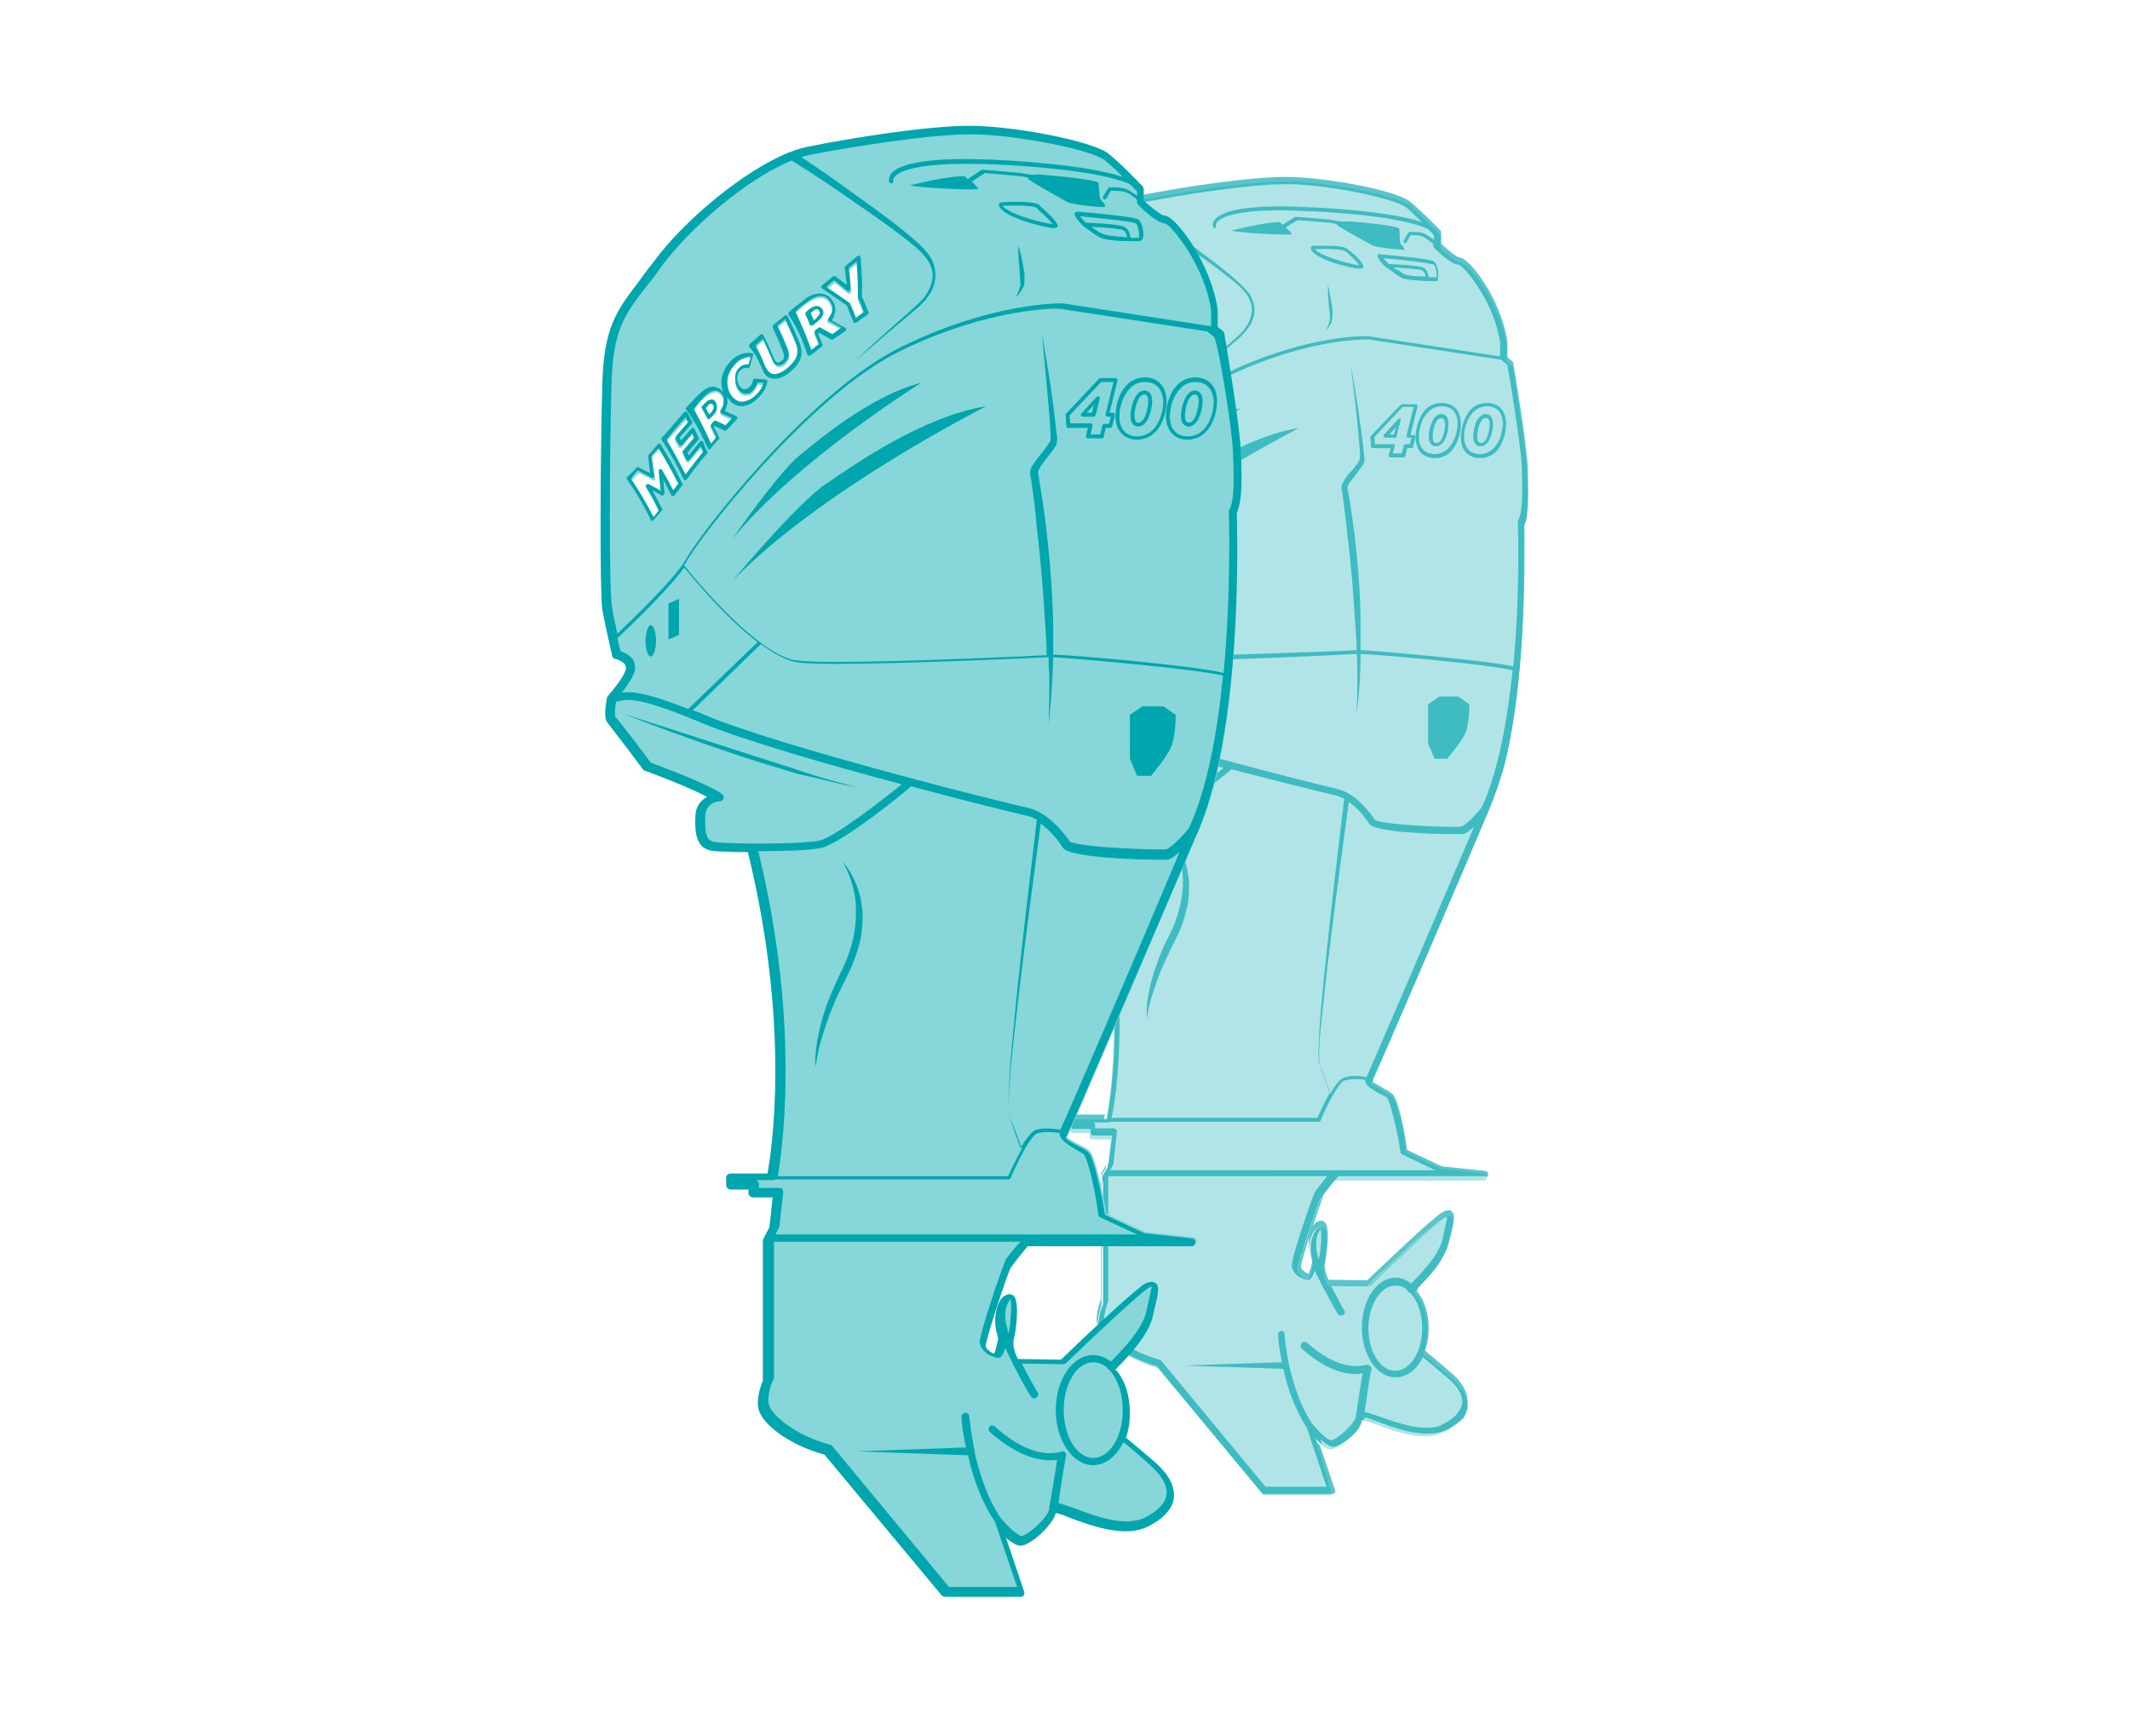 <?xml version="1.0" encoding="utf-8"?>
<!-- Generator: Adobe Illustrator 22.1.0, SVG Export Plug-In . SVG Version: 6.00 Build 0)  -->
<svg version="1.0" id="Livello_1" xmlns="http://www.w3.org/2000/svg" xmlns:xlink="http://www.w3.org/1999/xlink" x="0px" y="0px"
	 viewBox="0 0 325 265" style="enable-background:new 0 0 325 265;" xml:space="preserve">
<style type="text/css">
	.st0{fill:#B1E4E6;}
	.st1{fill:#FFFFFF;}
	.st2{fill:#59C5CA;}
	.st3{fill:#3EBCC1;}
	.st4{fill:#87D6D9;}
	.st5{fill:#00A6AD;}
	.st6{fill:#C8ECED;}
	.st7{fill:#4AC0C5;}
	.st8{fill:#DDF3F4;}
	.st9{fill:#8FD8DB;}
	.st10{fill:#7CD1D5;}
	.st11{fill:#4DC1C6;}
	.st12{fill:#32B7BD;}
	.st13{fill:#2BB5BB;}
</style>
<g>
	<g>
		<path class="st0" d="M232.9,71.9c-0.1-1.3-0.3-3.6-0.9-7.2c-0.6-4.2-1.3-8.4-1.3-8.5c0-0.1-0.1-0.2-0.2-0.3l-0.7-0.6v-2.3
			c-0.9-6.5-5.8-12.9-7.3-12.9c-0.4,0-1.8-1.1-2.8-2.1v-1.6c0-0.1-0.1-0.3-0.1-0.4l-0.5-0.6c-0.7-0.7-2.5-2.5-4-3.8
			c-2.2-1.8-13.2-3.8-18.9-3.8c-5.7,0-15.5,1.5-22.2,2.8c-0.8,0.2-1.6,0.4-2.5,0.7c-6.5,2.5-14.7,9.7-18.5,15
			c-0.7,0.9-1.3,1.8-1.9,2.5c-3.1,4.1-4.9,6.3-5.1,14.3c-0.3,9.1-0.4,28.4,0,30.6c0.2,1.3,0.7,3.4,0.9,4.3c0.3,1.2,0.5,2.1,0.5,2.1
			c0,0.2,0.2,0.3,0.4,0.4c0,0,1.5,0.4,1.6,1.2c0,0.7-1.4,2.7-2.5,3.9c-0.1,0.1-0.1,0.1-0.1,0.2l0,0c-0.2,1-0.4,2.7,0.1,3.4
			c0.4,0.4,3.3,4.3,4.9,6.4c0.1,0.1,0.1,0.1,0.2,0.2c0.1,0,5.6,2,8.6,3.6c-0.8,0.4-1.6,1.2-1.6,2.8c-0.1,2.1,0.1,4.2,2.2,4.5
			c0.6,0.1,2.7,0.2,5,0.2c5.9,24.1,3.2,41.1,2.6,43.9h-5.1c-0.3,0-0.5,0.2-0.5,0.5v1.1c0,0.3,0.2,0.5,0.5,0.5h2.5v0.5
			c0,0.3,0.2,0.5,0.5,0.5h2.8l-0.5,4.1l-0.8,1.5c-0.1,0.2-0.1,0.4,0,0.5c0,0.1,0.1,0.1,0.2,0.2v18.7c-0.1,0.3-0.9,2.2-0.6,3.7
			c0.3,1.9,3.8,4.8,8.9,6.2l16,19.3l0.2,0.1H203c0.1,0,0.2,0,0.2-0.1c0-0.1,0.1-0.2,0-0.2l-2.8-8.5c0.8,0.8,1.8,1.8,2.6,1.8
			c1.2,0,4.5-3,4.6-4.5v0c0.3,0,1.4,0.4,2.4,0.7c2.1,0.8,4.9,1.8,7.4,1.8c1,0,2-0.2,2.8-0.6c2.1-1,3.2-2.3,3.4-3.8
			c0.2-1.5-0.7-3.1-2.5-4.6c-2.6-2.3-3.8-3.3-4.2-3.5c0.4-1.1,0.6-2.3,0.6-3.5c0-2.4-0.8-4.6-2-5.9c1-0.9,4.6-4.4,5.2-7.3l0.2-0.8
			c0.5-2.1,0.7-3.1,0.3-3.5c-0.3-0.2-0.8-0.1-1.1,0.1c-1.4,0.8-10.5,9.5-11.5,10.4l-6.2-0.1c-0.2-0.5-0.9-2-0.6-3.1
			c0.3-1.1,0.7-4.8,0.1-5.6c-0.1-0.1-0.3-0.2-0.4-0.2c-0.3,0-0.6,0.3-0.9,0.6c-0.5,0.8-1,2.4-0.5,4.4c0,0.2,0.1,0.5,0.2,0.7
			c-0.3,1.6-0.6,2.3-0.7,2.3c-0.1,0-0.5-0.1-0.9-0.4c-0.4-0.3-0.7-0.7-0.7-1c-0.1-0.9,3.1-10.3,3.4-10.8c0.2-0.4,1.3-1.8,2.2-2.8
			h22.7c0.3,0,0.5-0.2,0.5-0.5c0-0.3-0.2-0.5-0.5-0.6l-6.6-0.7l-5.3-2.5l-0.3-2c-0.3-1.3-1.2-5.7-1.9-6.5c-0.3-0.3-0.8-0.6-1.4-0.9
			c-0.5-0.3-1.6-0.9-1.7-1.1c0.5-0.9,15.9-37,17.7-41.1c2.3-4.9,3.9-12.1,4.8-21.5c1-10.9,0.8-21.1,0.7-22.4
			C233.1,79,233,75.7,232.9,71.9 M170.6,60.3c0.3-0.2,0.5-0.5,0.5-0.8c0.1-0.3,0-0.7-0.1-1.1c-0.5-1.3-0.8-1.9-1.4-3.2l1.1-0.9
			c0.6,1.3,0.9,2,1.4,3.3c0.2,0.6,0.3,1.2,0.2,1.7c-0.1,0.6-0.6,1.2-1.3,1.8c-0.8,0.6-1.9,1.2-2.6,0.3c-0.2-0.2-0.3-0.4-0.4-0.7
			c-0.5-1.1-0.7-1.7-1.3-2.8c0.4-0.4,0.6-0.6,1-0.9c0.5,1.1,0.8,1.7,1.2,2.8c0.1,0.2,0.2,0.4,0.3,0.5
			C169.5,60.7,170.1,60.7,170.6,60.3 M165.8,60l-0.2,0.6c-0.4,0-0.8,0-1.2,0.4c-0.3,0.3-0.5,0.7-0.6,1.1c-0.1,0.6,0.1,1.4,0.6,1.9
			c0.3,0.3,0.6,0.4,0.9,0.5c0.3,0,0.7-0.1,1-0.4c0.3-0.3,0.5-0.6,0.6-1.1l0.8,0c-0.2,0.6-0.6,1.2-1.1,1.7c-0.7,0.6-1.3,0.9-1.9,0.9
			c-0.4,0-0.8-0.2-1.2-0.6c-0.6-0.7-0.9-1.7-0.8-2.6c0.1-0.9,0.5-1.6,1.2-2.2c0.6-0.6,1.3-0.9,2-0.9C165.9,59.6,165.8,59.8,165.8,60
			 M179.3,47.4c0.4-0.4,0.7-0.6,1.1-0.9c0.2,1.8,0.2,2.9,0.2,4.8l0,0.1c0.4,0.8,0.5,1.3,0.8,2l-0.4,0.2c-0.2,0.2-0.5,0.3-0.8,0.5
			c-0.3-0.7-0.5-1.2-0.8-2l-0.1-0.1c-1.3-0.9-2-1.4-3.2-2.2l0.2-0.2c0.3-0.2,0.6-0.4,0.9-0.7c0.7,0.6,1.1,0.9,1.8,1.5
			c0.1,0.1,0.2,0.1,0.3,0c0.1,0,0.1-0.1,0.1-0.3C179.5,49.1,179.5,48.5,179.3,47.4 M175.5,51.2c0.4,0,0.8,0.2,1.1,0.6
			c0.4,0.5,0.5,1,0.4,1.4c-0.1,0.3-0.2,0.7-0.6,1.1l0,0.2l0.1,0.2c0.7,0.4,1.1,0.6,1.7,0.9l-0.2,0.1c-0.3,0.2-0.6,0.4-1.1,0.7
			l-0.1-0.1c-0.5-0.3-0.9-0.5-1.5-0.8c-0.1-0.1-0.3,0-0.4,0.1c-0.2,0.1-0.2,0.2-0.4,0.3c-0.1,0.1-0.1,0.2-0.1,0.3l0.2,0.4
			c0.2,0.4,0.3,0.7,0.5,1.1l-1.1,0.8c-0.7-2-1.2-3.1-2.2-5.2c0.5-0.4,0.8-0.6,1.2-1l0.4-0.3C174.3,51.4,174.9,51.2,175.5,51.2
			 M161,64.1c0.4,0,0.6,0.1,0.9,0.3c0.3,0.4,0.5,0.8,0.4,1.3c0,0.3-0.2,0.7-0.4,1.1l0,0.2l0.1,0.2c0.6,0.3,0.9,0.4,1.4,0.6
			c-0.3,0.4-0.6,0.6-0.9,1c-0.5-0.2-0.8-0.4-1.3-0.6c-0.1,0-0.2,0-0.3,0.1l-0.1,0.1c-0.1,0.1-0.2,0.2-0.3,0.3
			c-0.1,0.1-0.1,0.2,0,0.3c0.3,0.6,0.4,0.9,0.7,1.5c-0.3,0.3-0.5,0.6-0.7,0.8l0,0c-0.9-1.9-1.4-2.9-2.3-4.7c0.5-0.5,0.7-0.8,1.3-1.4
			C159.9,64.5,160.5,64.1,161,64.1 M156.3,69.7l-0.6,0.7c-0.1,0.1-0.1,0.2,0,0.3c0.2,0.3,0.3,0.5,0.5,0.8c0,0.1,0.1,0.1,0.2,0.1
			c0.1,0,0.2,0,0.2-0.1l0.3-0.4c0.4-0.4,0.6-0.8,1-1.2c0.1,0.2,0.2,0.4,0.3,0.6c-0.6,0.7-0.9,1.1-1.5,1.8c-0.1,0.1-0.1,0.2,0,0.3
			c0.2,0.4,0.3,0.5,0.5,0.9c0,0.1,0.1,0.1,0.2,0.1c0.1,0,0.2,0,0.2-0.1c0.6-0.8,1-1.2,1.5-1.9l0.3,0.7c-1,1.2-1.5,1.9-2.4,3.1
			c-1-1.9-1.5-3-2.6-4.8c0.6-0.7,1-1.2,1.5-1.7c0.3-0.4,0.7-0.8,1.1-1.3c0.1,0.2,0.2,0.4,0.4,0.7C156.9,68.9,156.6,69.2,156.3,69.7
			 M152.7,75c-0.1-0.7-0.2-1.3-0.3-2.1c0.4-0.4,0.6-0.7,1-1.1c1.1,1.7,1.6,2.8,2.7,4.9c-0.3,0.3-0.5,0.6-0.7,0.9
			c-0.6-1.1-0.9-1.7-1.5-2.8c-0.1-0.1-0.2-0.2-0.3-0.1c-0.1,0-0.2,0.2-0.2,0.3c0.1,0.7,0.1,1.2,0.2,1.7l0.1,1
			c-0.6-0.3-1-0.5-1.6-0.9c-0.1-0.1-0.2,0-0.3,0.1c-0.1,0.1-0.1,0.2,0,0.3c0.7,1.2,1,1.8,1.7,3.1c-0.3,0.3-0.5,0.6-0.7,0.9
			c-1.2-2.3-1.8-3.4-3-5.2c0.4-0.4,0.6-0.6,1-1c0.7,0.3,1.1,0.5,1.9,0.9c0.1,0,0.2,0,0.3,0c0.1-0.1,0.1-0.2,0.1-0.3L152.7,75"/>
	</g>
	<path class="st3" d="M214.1,69.8h-1.9c-0.1,0-0.2,0-0.2-0.1l-0.1-0.2l0.3-1.1h-2.7c-0.1,0-0.3-0.1-0.3-0.2l-0.1-1.5l0.1-0.2
		l4.5-4.7l0.2-0.1h2.1c0.1,0,0.2,0,0.2,0.1l0.1,0.2l-1.1,4.4h0.5c0.1,0,0.2,0,0.2,0.1l0.1,0.2l-0.4,1.5c0,0.1-0.1,0.2-0.3,0.2h-0.6
		l-0.3,1.2C214.4,69.7,214.3,69.8,214.1,69.8 M214,62.1l-4.3,4.6l0.1,1.1h2.8c0.1,0,0.2,0,0.2,0.1l0,0.2l-0.3,1.1h1.4l0.3-1.2
		c0-0.1,0.1-0.2,0.3-0.2h0.6l0.3-1h-0.5c-0.1,0-0.2,0-0.2-0.1l-0.1-0.2l1.1-4.4H214 M212.9,66.8h-1.5c-0.1,0-0.2-0.1-0.3-0.2
		c0-0.1,0-0.2,0.1-0.3l2.1-2.3c0.1-0.1,0.1-0.1,0.2-0.1c0,0,0.1,0,0.1,0c0.1,0.1,0.2,0.2,0.1,0.3l-0.6,2.3
		C213.2,66.7,213.1,66.8,212.9,66.8 M213,65.2l-1,1.1h0.7L213,65.2"/>
	<path class="st3" d="M218.9,69.9c-1.8,0-2.9-1.2-2.9-3.2c0-1.3,0.5-3.1,1.5-4.2c0.7-0.7,1.5-1,2.5-1c1.8,0,2.9,1.2,2.9,3.2
		c0,1.3-0.5,3.1-1.5,4.2C220.7,69.6,219.9,69.9,218.9,69.9 M220,62c-0.8,0-1.5,0.3-2.1,0.9c-1,1-1.4,2.6-1.4,3.8
		c0,1.6,0.9,2.6,2.4,2.6c0.8,0,1.5-0.3,2.1-0.9c1-1,1.4-2.6,1.4-3.8C222.4,63,221.5,62,220,62 M219.1,68.1c-0.3,0-1.1-0.1-1.1-1.5
		c0-0.9,0.4-2.4,1-3c0.3-0.3,0.6-0.4,0.9-0.4c0.3,0,1.1,0.1,1.1,1.5c0,0.9-0.3,2.4-1,3C219.7,68,219.4,68.1,219.1,68.1 M219.9,63.8
		c-0.2,0-0.3,0.1-0.5,0.2c-0.5,0.5-0.8,1.8-0.8,2.7c0,0.9,0.4,0.9,0.6,0.9c0.2,0,0.3-0.1,0.5-0.2c0.5-0.5,0.8-1.8,0.8-2.7
		C220.4,63.8,220,63.8,219.9,63.8"/>
	<path class="st3" d="M225.8,69.9c-1.8,0-2.9-1.2-2.9-3.2c0-1.3,0.5-3.1,1.5-4.2c0.7-0.7,1.5-1,2.5-1c1.8,0,2.9,1.2,2.9,3.2
		c0,1.3-0.5,3.1-1.5,4.2C227.6,69.6,226.7,69.9,225.8,69.9 M226.9,62c-0.8,0-1.5,0.3-2.1,0.9c-1,1-1.4,2.6-1.4,3.8
		c0,1.6,0.9,2.6,2.4,2.6c0.8,0,1.5-0.3,2.1-0.9c1-1,1.4-2.6,1.4-3.8C229.3,63,228.4,62,226.9,62 M225.9,68.1c-0.3,0-1.1-0.1-1.1-1.5
		c0-0.9,0.3-2.4,1-3c0.3-0.3,0.6-0.4,0.9-0.4c0.3,0,1.1,0.1,1.1,1.5c0,0.9-0.3,2.4-1,3C226.6,68,226.3,68.1,225.9,68.1 M226.7,63.8
		c-0.2,0-0.3,0.1-0.5,0.2c-0.5,0.5-0.8,1.8-0.8,2.7c0,0.9,0.4,0.9,0.6,0.9c0.2,0,0.3-0.1,0.5-0.2c0.5-0.5,0.8-1.8,0.8-2.7
		C227.3,63.8,226.9,63.8,226.7,63.8"/>
	<path class="st2" d="M203.2,228l-2.8-8.4c0.3,0.3,0.7,0.7,1,1l2.3,6.8c0.1,0.2,0,0.3-0.1,0.5C203.5,227.9,203.4,228,203.2,228
		 M206.8,218.4c0.4-0.6,0.7-1.1,0.7-1.6v0c0,0,0,0,0.1,0c0.1,0,0.1,0,0.2,0C207.6,217.4,207.2,217.9,206.8,218.4 M223,216.6
		c0.3-0.5,0.5-1,0.6-1.6c0.2-1.5-0.7-3.1-2.5-4.6c-2.6-2.3-3.8-3.3-4.2-3.5c0.4-1.1,0.6-2.3,0.6-3.5c0-2.4-0.8-4.6-2-5.9
		c0.2-0.1,0.4-0.3,0.6-0.6c1.2,1.4,1.9,3.5,1.9,5.8c0,1.2-0.2,2.4-0.6,3.4c0.5,0.4,1.7,1.4,4,3.4c1.9,1.6,2.7,3.3,2.5,4.9
		C224,215.2,223.6,215.9,223,216.6 M167.5,202.4c0-0.1,0-0.2-0.1-0.3c-0.3-1.5,0.4-3.3,0.6-3.8v-18c0,0,0.1,0.1,0.1,0.1v18.7
		C168,199.4,167.4,201,167.5,202.4 M208.6,196.3l-6.2-0.1c-0.2-0.5-0.9-2-0.6-3.1c0.3-1.1,0.7-4.8,0.1-5.6c-0.1-0.1-0.2-0.2-0.4-0.2
		c0,0,0,0-0.1,0c-0.3,0-0.6,0.3-0.9,0.6c-0.4,0.6-0.8,1.8-0.7,3.2c-0.3-1.9,0.1-3.4,0.6-4.1c0.3-0.4,0.7-0.7,1.1-0.7
		c0,0,0.1,0,0.1,0c0.2,0,0.4,0.1,0.6,0.3c0.8,0.9,0.2,4.9,0,5.9c-0.3,1,0.3,2.3,0.5,2.8l5.9,0.1c1.6-1.5,10-9.6,11.5-10.4
		c0.2-0.1,0.5-0.3,0.9-0.3c0.2,0,0.4,0,0.5,0.2c0.6,0.5,0.4,1.5-0.2,3.8l-0.2,0.8c-0.3,1.4-1.3,2.9-2.3,4.2c0.8-1.1,1.6-2.4,1.8-3.5
		l0.2-0.8c0.5-2.1,0.7-3.1,0.3-3.5c-0.1-0.1-0.2-0.1-0.4-0.1c-0.2,0-0.5,0.1-0.7,0.3C218.7,186.7,209.6,195.3,208.6,196.3
		 M199.6,195.4c-0.1,0-0.5-0.1-0.9-0.4c-0.4-0.3-0.7-0.7-0.7-1c-0.1-0.9,3.1-10.3,3.4-10.8c0.1-0.1,0.2-0.4,0.5-0.7c0,0,0,0.1,0,0.1
		c-0.4,0.8-3.4,9.8-3.4,10.7c0,0.5,0.8,1,1.2,1.1c0.1-0.3,0.4-1.1,0.5-1.8c0,0.1,0.1,0.3,0.1,0.4C200,194.6,199.7,195.4,199.6,195.4
		C199.6,195.4,199.6,195.4,199.6,195.4 M226.8,179.7c-0.1-0.2-0.2-0.3-0.4-0.3l-6.6-0.7l-5.3-2.5l-0.3-2c-0.3-1.3-1.2-5.7-1.9-6.5
		c-0.3-0.3-0.8-0.6-1.4-0.9c-0.5-0.3-1.6-0.9-1.7-1.1c0-0.1,0.1-0.3,0.3-0.6c0.3,0.3,1.2,0.7,1.6,1c0.6,0.3,1.1,0.6,1.4,0.9
		c0.8,0.8,1.7,5.2,1.9,6.5l0.3,2l5.3,2.5l6.6,0.7c0.3,0,0.5,0.3,0.5,0.6C227,179.4,226.9,179.6,226.8,179.7 M168,179.5v-0.3
		c0-0.1,0-0.2,0.1-0.2l0,0l0.7-1.3l-0.1,0.6L168,179.5 M163.1,171v-0.4c0-0.3,0.2-0.5,0.5-0.5h5c-0.1,0.3-0.1,0.5-0.1,0.7h-5.1
		C163.3,170.9,163.2,170.9,163.1,171 M158.8,121.2c0.1-0.9,0.4-1.6,0.9-2c0.2,0.1,0.4,0.2,0.6,0.3
		C159.7,119.7,159.1,120.3,158.8,121.2 M229.1,118.2c1.1-4.1,2-9.2,2.6-15.1c1-10.9,0.8-21.1,0.7-22.4c0.1-0.2,0.2-0.4,0.2-0.6
		C232.6,83.3,233.1,104.1,229.1,118.2 M146.5,106c0-0.3,0.1-0.5,0.1-0.8l0,0c0-0.1,0.1-0.2,0.1-0.2c0.8-0.9,1.9-2.4,2.3-3.3
		c0,0.1,0,0.1,0,0.2c0,0.7-1.4,2.7-2.5,3.9C146.6,105.8,146.6,105.9,146.5,106L146.5,106 M232.7,79.4c0.4-1.8,0.3-4.5,0.1-7.5
		c-0.1-1.3-0.3-3.6-0.9-7.2c-0.6-4.2-1.3-8.4-1.3-8.5c0-0.1-0.1-0.2-0.2-0.3l-0.7-0.6v-2.3c-0.9-6.5-5.8-12.9-7.3-12.9
		c-0.4,0-1.8-1.1-2.8-2.1v-1.6c0-0.1-0.1-0.3-0.1-0.4l-0.5-0.6c-0.7-0.7-2.5-2.5-4-3.8c-2.2-1.8-13.2-3.8-18.9-3.8
		c-5.7,0-15.5,1.5-22.2,2.8c-0.8,0.2-1.6,0.4-2.5,0.7c-6.5,2.5-14.7,9.7-18.5,15c-0.7,0.9-1.3,1.8-1.9,2.5c-2.3,3-3.9,5-4.6,9.1
		c0.7-4.6,2.3-6.7,4.8-9.9c0.6-0.7,1.2-1.6,1.9-2.5c4.1-5.6,12.2-12.5,18.4-14.9c0.1,0,0.1-0.1,0.2-0.1c0.8-0.3,1.6-0.6,2.3-0.7
		c6.7-1.3,16.6-2.8,22.2-2.8c5.8,0,16.8,2,19,3.8c2,1.7,4.5,4.3,4.6,4.4c0.1,0.1,0.1,0.2,0.1,0.4v1.6c1.1,1,2.4,2.1,2.8,2.1
		c1.5,0,6.4,6.4,7.3,12.9v2.3l0.7,0.6c0.1,0.1,0.2,0.2,0.2,0.3c0.1,0.5,2,12,2.2,15.7C233.2,74.5,233.3,77.6,232.7,79.4"/>
	<path class="st3" d="M203.2,228h-10.3c-0.2,0-0.3-0.1-0.4-0.2l-16-19.3c-4.9-1.4-8.4-4.2-8.9-6.1c-0.1-1.4,0.5-3,0.7-3.3v-18.7
		c0,0-0.1,0-0.1-0.1v-0.8l0.8-1.3l0.1-0.6l0.1-0.2l0.5-4.1h-2.8c-0.3,0-0.5-0.2-0.5-0.5v-0.5h-2.5c-0.3,0-0.5-0.2-0.5-0.5V171
		c0.1-0.1,0.2-0.2,0.4-0.2h5.1c0-0.2,0.1-0.4,0.1-0.7h0c0.5-2.8,3.3-19.8-2.6-44c-2.4,0-4.4-0.1-5-0.2c-2.1-0.3-2.2-2.4-2.2-4.5
		c0-0.1,0-0.2,0-0.3c0.3-0.9,0.9-1.4,1.5-1.8c-0.2-0.1-0.4-0.2-0.6-0.3c0.2-0.2,0.5-0.4,0.7-0.5c-2.9-1.5-8.5-3.5-8.6-3.6
		c-0.1,0-0.2-0.1-0.2-0.2c-1.5-2-4.5-6-4.9-6.4c-0.4-0.5-0.4-1.6-0.2-2.6l0,0c0-0.1,0.1-0.2,0.1-0.2c1.1-1.2,2.6-3.2,2.5-3.9
		c0-0.1,0-0.1,0-0.2c0.1-0.3,0.2-0.5,0.2-0.6c-0.1-0.9-1.5-1.2-1.6-1.2c-0.2,0-0.4-0.2-0.4-0.4c0-0.2-1-4.3-1.4-6.4
		c-0.4-2.2-0.3-21.5,0-30.6c0-1.7,0.2-3.1,0.3-4.4c0.7-4.1,2.3-6.1,4.6-9.1c0.6-0.8,1.2-1.6,1.9-2.5c3.9-5.2,12-12.5,18.5-15
		c0.9-0.3,1.7-0.6,2.5-0.7c6.7-1.3,16.5-2.8,22.2-2.8c5.8,0,16.8,2,18.9,3.8c1.6,1.3,3.3,3.1,4,3.8l0.5,0.6c0.1,0.1,0.1,0.2,0.1,0.4
		v1.6c1.1,1,2.4,2.1,2.8,2.1c1.5,0,6.4,6.4,7.3,12.9v2.3l0.7,0.6c0.1,0.1,0.2,0.2,0.2,0.3c0,0,0.7,4.3,1.3,8.5
		c0.5,3.6,0.8,5.9,0.9,7.2c0.1,3,0.2,5.7-0.1,7.5c0,0.2-0.1,0.3-0.2,0.4c0,0.1,0,0.1,0,0.2c-0.1,0.2-0.1,0.4-0.2,0.6
		c0,1.3,0.3,11.6-0.7,22.4c-0.6,5.9-1.4,11-2.6,15.1c-0.6,2-1.3,3.9-2,5.6c-1.7,4.1-17.2,40.3-17.7,41.1c0,0,0.1,0.1,0.1,0.1
		c-0.2,0.3-0.3,0.6-0.3,0.6c0.1,0.2,1.2,0.8,1.7,1.1c0.6,0.3,1.1,0.6,1.4,0.9c0.8,0.8,1.7,5.2,1.9,6.5l0.3,2l5.3,2.5l6.6,0.7
		c0.2,0,0.3,0.1,0.4,0.3c-0.1,0-0.2,0.1-0.3,0.1h-22.4c-1,1.2-2,2.4-2.3,2.9c-0.2,0.3-0.4,0.6-0.5,0.7c-0.3,0.5-3.5,9.9-3.4,10.8
		c0,0.3,0.3,0.7,0.7,1c0.4,0.3,0.7,0.4,0.9,0.4c0,0,0,0,0,0c0.1-0.1,0.4-0.8,0.7-2.3c-0.1-0.2-0.1-0.3-0.1-0.4c0-0.1,0-0.2,0.1-0.2
		c-0.1-0.2-0.2-0.5-0.2-0.7c0-0.2-0.1-0.4-0.1-0.6c-0.1-1.5,0.3-2.6,0.7-3.2c0.3-0.4,0.6-0.6,0.9-0.6c0,0,0,0,0.1,0
		c0.2,0,0.3,0.1,0.4,0.2c0.7,0.8,0.2,4.5-0.1,5.6c-0.3,1.2,0.4,2.7,0.6,3.1l6.2,0.1c1-1,10.1-9.6,11.5-10.4c0.2-0.1,0.5-0.3,0.7-0.3
		c0.1,0,0.3,0,0.4,0.1c0.5,0.4,0.2,1.4-0.3,3.5l-0.2,0.8c-0.3,1.1-1,2.4-1.8,3.5c-1.1,1.4-2.2,2.5-2.8,3.1c0,0,0,0,0.1,0.1
		c-0.3,0.3-0.5,0.5-0.6,0.6c1.3,1.4,2,3.5,2,5.9c0,1.2-0.2,2.4-0.6,3.5c0.3,0.3,1.6,1.3,4.2,3.5c1.8,1.6,2.6,3.2,2.5,4.6
		c-0.1,0.5-0.3,1.1-0.6,1.6c-0.6,0.6-1.4,1.2-2.5,1.8c-0.9,0.4-1.9,0.6-3,0.6c-2.6,0-5.4-1-7.5-1.8c-0.8-0.3-1.6-0.6-2.1-0.7
		c0,0.1-0.1,0.3-0.1,0.4c-0.1,0-0.2,0-0.2,0c0,0,0,0-0.1,0v0c0,0.4-0.3,1-0.7,1.6c-1.1,1.3-2.8,2.5-3.6,2.5c-0.6,0-1.3-0.5-2-1.1
		l0.2,0.7c-0.4-0.3-0.7-0.6-1-1L203.2,228C203.2,228,203.2,228,203.2,228 M169.1,179.7v18.7l0,0.2c0,0-0.8,1.9-0.6,3.3
		c0.2,1.4,3.4,4.2,8.4,5.6c0.1,0,0.2,0.1,0.3,0.2l15.9,19.2h9.3l-3-9c-1.9-2.9-3-6.3-3.6-9l-15.2-0.5l15-0.5
		c-0.5-2.4-0.6-4.1-0.6-4.2c0-0.3,0.2-0.5,0.5-0.6c0,0,0,0,0,0c0.3,0,0.5,0.2,0.5,0.5c0,0,0.1,2,0.7,4.7l0,0.1l0,0
		c0.6,2.7,1.7,6.2,3.6,9c1,1.2,2.3,2.4,2.8,2.4c0.9,0,3.8-2.7,3.8-3.7l0,0l0-0.1c0.1-0.4,0.2-1.5,0.4-2.6c0.3-2,0.5-3.1,0.6-3.8
		c-0.3,0-0.6,0.1-1,0.1c-2.6,0-5.4-1.3-8.3-3.9c-0.2-0.2-0.2-0.5,0-0.8c0.1-0.1,0.3-0.2,0.4-0.2c0.1,0,0.3,0,0.4,0.1
		c2.7,2.4,5.3,3.6,7.6,3.6c0.5,0,1-0.1,1.4-0.2c0.1,0,0.2,0,0.3,0c0.2,0,0.3,0.1,0.5,0.3c0.1,0.2,0.1,0.4,0,0.6
		c-0.1,0.4-0.5,2.8-0.7,4.4c-0.1,0.7-0.2,1.4-0.3,1.9c0.5,0.1,1.2,0.3,2.3,0.7c2,0.7,4.7,1.7,7.1,1.7c0.9,0,1.8-0.1,2.5-0.5
		c1.8-0.9,2.8-2,3-3.2c0.2-1.5-1.1-3-2.2-3.9c-2-1.7-3.2-2.7-3.8-3.2c-0.9,1.9-2.4,3.1-4.2,3.1c-2.8,0-5.1-3.4-5.1-7.6
		c0-4.2,2.3-7.6,5.1-7.6c0.9,0,1.7,0.3,2.4,0.9c1.1-1.1,4.3-4.3,4.8-6.8l0.2-0.9c0.2-1,0.5-2.1,0.5-2.6l-0.2,0.1
		c-1.2,0.7-8.7,7.7-11.4,10.4c-0.1,0.1-0.2,0.1-0.4,0.1c0,0,0,0,0,0l-5.8-0.1c1.1,2.1,2.1,3.9,2.1,3.9c0.2,0.3,0.1,0.6-0.2,0.7
		c-0.1,0-0.2,0.1-0.3,0.1c-0.2,0-0.4-0.1-0.5-0.3c-0.1-0.2-2.2-3.8-3.5-6.6c-0.4,1.2-0.7,1.3-0.8,1.4c-0.1,0-0.2,0-0.3,0
		c-0.5,0-1-0.3-1.2-0.4c-0.7-0.4-1.1-1-1.2-1.7c-0.1-1.2,3.2-10.7,3.5-11.2c0.2-0.4,1.2-1.6,1.9-2.5H169.1 M212.9,196.2
		c-2.2,0-4.1,2.9-4.1,6.5c0,3.6,1.8,6.5,4.1,6.5s4.1-2.9,4.1-6.5c0-2.2-0.7-4.2-1.8-5.4c-0.1,0-0.2-0.1-0.3-0.1l-0.1-0.2
		C214.3,196.4,213.6,196.2,212.9,196.2 M201.5,187.5l-0.1,0.2c-0.5,0.7-0.8,2.1-0.4,3.8c0.1,0.2,0.1,0.4,0.2,0.7
		C201.6,190.8,201.7,188.3,201.5,187.5 M166.6,171.2c0.3,0,0.5,0.2,0.5,0.5v0.5h2.8c0.2,0,0.3,0.1,0.4,0.2c0.1,0.1,0.2,0.3,0.1,0.4
		l-0.5,4.8l-0.1,0.2l-0.4,0.8H219l-5-2.4c-0.2-0.1-0.3-0.2-0.3-0.4l-0.4-2.3c-0.5-2.5-1.3-5.5-1.6-5.9c-0.2-0.2-0.7-0.5-1.2-0.7
		c-1-0.6-2-1.1-2.2-1.8c0-0.1,0-0.2,0-0.3c-0.4-0.1-1-0.1-1.7-0.1c-0.5,0-1.1,0.1-1.5,0.2c-0.9,0.4-2.7,3.9-3.6,6.1
		c0,0.1-0.1,0.2-0.2,0.2h-31.9c-0.1,0.1-0.2,0.1-0.3,0.1H166.6 M167.1,126.2c6.1,25,3,42.4,2.5,44.4h31.4c0.3-0.6,1-2.3,1.9-3.8
		l-0.8-2.2l-0.5-1.4c-0.1-0.5-0.4-0.9-0.4-1.4c-0.1-1.9,0.1-3.9,0.2-5.8c0.3-3.9,0.7-7.7,1.1-11.5c0.8-7.5,1.7-15.1,2.6-22.6
		c-0.4-0.2-0.9-0.4-1.3-0.5c-1.2-0.3-7.9-1.9-15.9-4l-0.2,0.2c-0.4,0.3-9.2,7.6-12.1,8.2c-1.5,0.3-5,0.4-8.3,0.4
		C167.3,126.2,167.2,126.2,167.1,126.2 M205.8,122.4c-1,7.4-2,14.8-2.9,22.2c-0.5,3.8-0.9,7.7-1.3,11.5c-0.2,1.9-0.4,3.8-0.3,5.8
		c0,0.5,0.2,0.9,0.4,1.4l0.5,1.4l0.8,2.2c0.7-1.2,1.4-2.2,2-2.4c0.5-0.2,1.1-0.3,1.7-0.3c0.7,0,1.4,0.1,1.8,0.2
		c0.7-1.5,10.4-24.1,16.4-38.2c-0.6,0.5-1.2,1-1.6,1.1c-0.1,0-0.7,0-1.5,0c-3.5,0-12.1-0.3-12.9-1.6
		C208.2,124.7,207.2,123.3,205.8,122.4 M167.5,98l-9.4,9c0.5,0.2,1.1,0.4,1.6,0.7c10.1,4.2,41.6,12.1,44.3,12.7
		c2.7,0.6,4.7,3.2,5.8,4.7c0.8,0.7,8.8,1.1,12.1,1.1c0.6,0,1.1,0,1.2-0.1c0.4-0.1,1.9-1.5,3-2.9c2.5-5.4,3.9-13.3,4.7-20.9
		c-3.6-0.9-20.1-2.4-23.2-2.5c0,3.1-0.2,6.1-0.6,9.1l0.1-3.4c0-1.1,0-2.3,0-3.4c0-0.8,0-1.6-0.1-2.3c-0.6,0-2,0.1-3.9,0.2
		c-6.4,0.3-17.9,0.8-25,0.8c-2.5,0-4.4-0.1-5.4-0.2C171.1,100.3,169.3,99.3,167.5,98 M149.3,105.5c-0.6,0-0.9,0.1-1.3,0.2
		c-0.1,0-0.3,0.1-0.4,0.1c-0.1,0.9-0.2,1.9,0,2.1c0.4,0.5,4.1,5.4,4.8,6.3c1.1,0.4,7.6,2.8,9.7,4.3c0.2,0.1,0.3,0.4,0.2,0.6
		c-0.1,0.2-0.3,0.4-0.5,0.4c-0.2,0-1.9,0.1-2,2.1c-0.1,2.7,0.4,3.3,1.3,3.5c0.7,0.1,3.4,0.2,6.3,0.2c3.2,0,6.6-0.1,8-0.4
		c2.1-0.4,8.5-5.5,11.3-7.7c-10.1-2.7-21.9-6.1-27.4-8.4C153.2,106.1,150.7,105.5,149.3,105.5 M149.3,104.5c1.3,0,3.6,0.5,8.3,2.3
		l9.5-9.1c-4.4-3.4-8.8-8.7-10-10.2c-2.2,3-7.7,8.3-9.2,9.6c0.2,0.8,0.3,1.4,0.4,1.8c0.6,0.2,2,0.8,2.1,2.1c0.1,1-1,2.5-1.8,3.5
		C148.8,104.5,149,104.5,149.3,104.5 M206.1,55.6c0.8,4.5,1.5,8.9,2,13.5c0,0.3,0.1,0.6,0.1,0.9c0,0.2,0,0.4-0.1,0.6
		c-0.1,0.2-0.1,0.3-0.2,0.4c-0.3,0.5-0.7,1-1,1.4c-0.3,0.4-0.7,0.9-1,1.3c-0.1,0.2-0.3,0.5-0.3,0.6l0,0.1l0,0.2l0.1,0.4
		c0.4,2.2,0.7,4.5,1,6.7c0.5,4.5,0.9,9,0.9,13.6c0,1.3,0,2.6,0,3.9c3.2,0.2,19.3,1.6,23.3,2.5c1.1-11.4,0.7-21.9,0.7-22.1
		c0-0.1,0-0.2,0.1-0.3c0.7-1.4,0.6-4.9,0.5-8.3c-0.2-3.3-1.9-13.8-2.2-15.3l-0.7-0.6c-0.1-0.1-0.1-0.1-0.2-0.2l-20.3-3.1
		c0,0-0.1,0-0.2,0c-1.4,0-10.1,0.2-21.6,5.8c-12.4,6.1-27.6,25.6-29.2,28.8c-0.1,0.1-0.2,0.3-0.3,0.5c3.7,4.6,10.9,12.3,15.3,13
		c1,0.1,2.9,0.2,5.3,0.2c7.2,0,19.1-0.5,25-0.7c1.9-0.1,3.3-0.1,3.9-0.2c0-1.3-0.1-2.6-0.2-3.9c-0.3-4.5-0.6-9-1.2-13.5
		c-0.2-2.2-0.5-4.5-0.8-6.7l-0.1-0.4l0-0.2c0-0.1,0-0.2,0-0.3c0.1-0.4,0.3-0.7,0.4-0.9c0.3-0.5,0.7-1,1.1-1.4c0.4-0.4,0.7-0.9,1-1.3
		c0.1-0.1,0.1-0.2,0.2-0.3c0-0.1,0.1-0.2,0.1-0.3c0-0.2,0-0.5,0-0.8c-0.1-2.2-0.4-4.5-0.6-6.8L206.1,55.6 M171.7,31.7
		c-6,2.4-13.8,9.1-17.8,14.5c-0.7,0.9-1.3,1.8-1.9,2.5c-3.1,4-4.7,6.1-4.9,13.7c-0.3,9-0.4,28.3,0,30.4c0.2,1,0.5,2.4,0.7,3.6
		c1.9-1.8,8.1-7.7,9.4-10.2c1.7-3.2,16.9-22.9,29.4-29c11.6-5.7,20.4-5.9,21.8-5.9c0.1,0,0.1,0,0.2,0c0,0,0.1,0,0.1,0l20.2,3.1v-2.1
		c-0.9-6.2-5.4-11.6-6.3-11.9l0,0c-1.1,0-3.1-1.9-3.7-2.5c-0.1-0.1-0.2-0.2-0.2-0.4v-0.3c-0.4-0.3-1.1-0.8-1.6-1.1
		c-0.4-0.2-1.1-0.2-1.5-0.2c-0.2,0-0.3,0-0.4,0l-0.6,1.1c-0.1,0.1-0.1,0.1-0.2,0.1c0,0-0.1,0-0.1,0c-0.1-0.1-0.2-0.2-0.1-0.4
		l0.7-1.2c0-0.1,0.1-0.1,0.2-0.1c0,0,0.3,0,0.6,0c0.5,0,1.2,0,1.7,0.3c0.4,0.2,1,0.6,1.4,0.9v-0.7c-0.2-0.2-0.5-0.6-1-1
		c-1.8-0.8-6.1-2-16.5-2.6c-2.3-0.1-4.2-0.2-5.8-0.2c-7.5,0-9.3,1.2-9.8,1.8c-0.2,0.3-0.2,0.5-0.2,0.6c0.1,0.1,0,0.3-0.1,0.3
		c0,0-0.1,0-0.1,0c-0.1,0-0.2-0.1-0.2-0.2c-0.1-0.2-0.1-0.6,0.2-1c0.7-1,3.1-2.1,10.2-2.1c1.7,0,3.7,0.1,5.9,0.2
		c8.6,0.5,13.2,1.4,15.6,2.2c-0.8-0.7-1.6-1.6-2.4-2.2c-1.8-1.5-12.4-3.6-18.3-3.6c-5.6,0-15.3,1.5-22,2.8c-0.4,0.1-0.9,0.2-1.3,0.3
		c2.6,1.8,5.2,3.6,7.7,5.4c2.8,2.1,5.7,4.1,8.3,6.5c0.6,0.6,1.3,1.2,1.8,2c0.4,0.8,0.7,1.7,0.6,2.6c-0.2,1.9-1.6,3.3-2.9,4.4l-4,3.4
		l-2,1.7c-0.6,0.6-1.3,1.1-1.9,1.8c0.5-0.7,1.2-1.3,1.8-1.9l2-1.8l3.9-3.5c0.7-0.6,1.3-1.1,1.8-1.9c0.5-0.7,0.8-1.5,0.9-2.3
		c0.1-0.8-0.2-1.7-0.6-2.4c-0.4-0.7-1.1-1.3-1.7-1.9c-2.7-2.2-5.5-4.2-8.4-6.2C177.4,35.4,174.5,33.6,171.7,31.7"/>
	<polyline class="st3" points="154.8,97.2 154.8,92.3 156.2,91.7 156.2,96.6 154.8,97.2 	"/>
	<path class="st3" d="M152.4,99.6c-0.4,0-0.7-1-0.7-2.1c0-1.2,0.3-2.1,0.7-2.1c0.4,0,0.7,1,0.7,2.1
		C153.1,98.7,152.8,99.6,152.4,99.6"/>
	<path class="st3" d="M163.6,83.6c0,0,6.3-9,9.2-11.4c2.9-2.4,9.9-8.3,16.6-9.9C189.5,62.2,172.4,72.7,163.6,83.6"/>
	<path class="st3" d="M163.6,89.2c0,0,8.9-10.6,12.8-13.3c3.9-2.7,13.3-9.2,21.8-10.6C198.2,65.4,175.8,76.6,163.6,89.2"/>
	<path class="st3" d="M180.9,117.5c-2.8-0.4-5.5-1.2-8.2-2c-2.7-0.8-5.4-1.7-8.1-2.5c-2.7-0.9-5.3-1.8-8-2.8c-2.7-0.9-5.3-1.9-7.9-3
		c2.7,0.8,5.4,1.7,8.1,2.6l8,2.6c2.7,0.9,5.3,1.8,8,2.6c1.3,0.4,2.7,0.9,4,1.3C178.2,116.8,179.5,117.2,180.9,117.5"/>
	<path class="st3" d="M220.8,115.8h-1.9l-1-2.3v-6l1.7-1.2h2.9l1.7,1.2c0,0,0,2.6-0.5,4.1C223.1,113.2,220.8,115.8,220.8,115.8"/>
	<path class="st3" d="M175,155.6c-0.2-2.5,0.4-5,1.1-7.3c0.4-1.2,0.8-2.3,1.3-3.5c0.5-1.1,1.1-2.2,1.6-3.3c0.9-2.2,1.5-4.6,1.5-7
		c0-2.4-0.6-4.8-1.8-7c0.8,1,1.4,2.1,1.9,3.2c0.4,1.2,0.7,2.4,0.8,3.7c0.1,1.3,0,2.5-0.2,3.8c-0.3,1.2-0.6,2.5-1.1,3.6
		c-0.5,1.2-1.1,2.3-1.6,3.3c-0.5,1.1-1,2.2-1.5,3.3c-0.4,1.1-0.8,2.3-1.2,3.5C175.4,153.2,175.1,154.4,175,155.6"/>
	<path class="st3" d="M202.3,50.5c0.3-0.6,0.5-1.1,0.6-1.7c0.1-0.5,0-1.1-0.1-1.7c-0.1-1.2-0.2-2.4-0.2-3.6c0.2,0.6,0.3,1.2,0.4,1.8
		c0.1,0.6,0.2,1.2,0.3,1.8c0,0.6,0.1,1.2-0.1,1.9C203.1,49.5,202.7,50,202.3,50.5"/>
	<path class="st3" d="M214.1,38.1c-0.9,0-3.6-0.3-4.6-0.6c0,0-5.4-2.9-5.5-3.2l0-0.1l-1-0.2l-5-0.4l-1.8,1.1c0.4,0.4,0.9,0.9,0.9,1
		c0,0.1-0.4,0.1-1,0.1c-2.1,0-6.9-0.3-8.2-0.6c0,0,4.9-1.3,7.2-1.3c0.1,0,0.2,0,0.2,0c0,0,0.2,0.2,0.4,0.4l0,0l1.9-1.2l0.2,0
		l5.1,0.4l1.6,0.3c0.2,0,0.4,0,0.7,0c0.3,0,0.6,0,1,0c2.4,0.2,7.3,0.7,7.3,1.1c0.1,0.4,0,1.9,0.2,2.3c0.2,0.3,1,1,0.3,1
		C214.2,38.1,214.1,38.1,214.1,38.1"/>
	<path class="st3" d="M207.5,41c-0.1,0-0.2,0-0.3,0c-1.2-0.1-7.1-1.5-7.2-3.2l0.1-0.2l0.2-0.1c0.3,0,1.1,0,1.9,0
		c1.4,0,3,0.1,3.4,0.5c0.1,0.1,0.2,0.2,0.4,0.3c1.2,1,2.2,2,2,2.6C207.8,41,207.7,41,207.5,41 M202.1,38c-0.5,0-1,0-1.5,0
		c0.1,0.1,0.2,0.2,0.3,0.3c1.5,1.1,5.5,2.1,6.5,2.2c-0.1-0.2-0.6-0.8-1.8-1.9c-0.2-0.1-0.3-0.2-0.4-0.3
		C204.9,38.1,203.6,38,202.1,38"/>
	<path class="st3" d="M219.1,42.9c-0.4,0-0.9,0-1.4,0l0,0h0l-0.1,0c-1.6-0.1-3.5-0.2-4.1-0.7c-0.2-0.1-0.4-0.3-0.7-0.5
		c-0.4-0.3-0.9-0.6-1.4-1l0,0c-0.5-0.4-0.9-0.9-1.2-1.5c0-0.1,0-0.2,0-0.3c0.1-0.1,0.1-0.1,0.2-0.1c0,0,0,0,0,0
		c2.4,0.2,7.9,0.7,8.4,1.1c0.5,0.4,0.8,1.9,0.6,2.5C219.5,42.8,219.3,42.9,219.1,42.9 M211.1,39.4c0.2,0.3,0.5,0.6,0.8,0.9
		c0.8,0,4.4,0.2,5.2,0.5c0.7,0.3,0.8,1.1,0.9,1.5c0.4,0,0.8,0,1.2,0c0,0,0.1-0.2,0-0.6c-0.1-0.7-0.3-1.3-0.4-1.3
		C218.4,40.2,214.6,39.7,211.1,39.4 M212.6,40.8c0.2,0.2,0.4,0.3,0.7,0.4c0.3,0.2,0.5,0.3,0.7,0.5c0.4,0.3,1.7,0.5,3.5,0.5
		c0-0.3-0.2-0.8-0.6-1C216.4,41.1,214.3,40.9,212.6,40.8"/>
	<path class="st2" d="M152.6,81L152.6,81c0,0-0.1,0-0.1,0c-0.7-1.3-1.2-2.2-1.7-3.1c-0.4-0.7-0.8-1.3-1.2-2c0.1-0.1,0.3-0.3,0.4-0.4
		c1,1.6,1.6,2.7,2.8,4.8c0.1-0.2,0.3-0.3,0.4-0.5c0.1,0.1,0.1,0.3,0.2,0.4C153.1,80.5,152.9,80.7,152.6,81 M155.4,77.5
		C155.4,77.5,155.4,77.5,155.4,77.5c-0.6-1.1-1-1.7-1.6-2.8c0-0.1-0.1-0.1-0.2-0.1c0,0-0.1,0-0.1,0c0,0,0,0,0,0c0-0.2,0-0.3,0-0.5
		c0-0.1,0.1-0.2,0.2-0.3c0,0,0.1,0,0.1,0c0.1,0,0.2,0,0.2,0.1c0.6,1.1,1,1.8,1.5,2.8c0.1-0.2,0.2-0.3,0.4-0.5
		c0.1,0.1,0.1,0.3,0.2,0.4C155.8,77,155.6,77.3,155.4,77.5 M153.6,77.3c-0.3-0.2-0.6-0.3-0.9-0.5c0.1,0.1,0.2,0.3,0.2,0.4
		c-0.3-0.1-0.5-0.3-0.9-0.5c-0.1-0.1-0.2-0.3-0.3-0.5c-0.1-0.1,0-0.2,0-0.3c0.1-0.1,0.1-0.1,0.2-0.1c0,0,0.1,0,0.1,0
		c0.6,0.3,1,0.5,1.4,0.8L153.6,77.3 M152.7,75.1l0-0.1c-0.1-0.7-0.2-1.3-0.3-2.1c0.1-0.1,0.1-0.2,0.2-0.2l0.3,2.1
		C152.9,74.9,152.9,75,152.7,75.1C152.8,75.1,152.7,75.1,152.7,75.1"/>
	<path class="st3" d="M152.7,81L152.7,81c0.2-0.3,0.4-0.5,0.7-0.8c-0.1-0.1-0.1-0.3-0.2-0.4c0.1-0.1,0.2-0.3,0.3-0.4
		c-0.6-1.1-0.9-1.8-1.5-2.6c0.3,0.2,0.6,0.3,0.9,0.5c0.3,0.6,0.7,1.2,1.1,2.1c0,0.1,0,0.2,0,0.3c-0.4,0.5-0.7,0.8-1.1,1.3L152.7,81
		 M152.5,81C152.5,81,152.4,80.9,152.5,81c-0.8-1.4-1.3-2.3-1.7-3.1C151.3,78.8,151.8,79.7,152.5,81 M155.5,77.5
		C155.5,77.5,155.5,77.5,155.5,77.5C155.4,77.5,155.4,77.5,155.5,77.5c0.2-0.3,0.4-0.5,0.6-0.8c-0.1-0.1-0.1-0.3-0.2-0.4
		c0.1-0.1,0.2-0.3,0.3-0.4c-1.1-2.1-1.6-3.2-2.7-4.9c-0.3,0.4-0.6,0.7-1,1.1l0.1,0.6c-0.1,0.1-0.1,0.1-0.2,0.2
		c0.1,0.8,0.2,1.3,0.3,2.1l0,0.1c0,0,0,0-0.1,0c0,0-0.1,0-0.1,0c-0.8-0.4-1.2-0.6-1.9-0.9c-0.4,0.4-0.6,0.6-1,1
		c0.1,0.1,0.2,0.3,0.3,0.4c-0.1,0.1-0.2,0.2-0.4,0.4c-0.1-0.2-0.3-0.4-0.4-0.7c-0.1-0.1-0.1-0.2,0-0.3c0.5-0.5,0.8-0.7,1.2-1.2
		c0.1-0.1,0.1-0.1,0.2-0.1c0,0,0.1,0,0.1,0c0.7,0.3,1.1,0.5,1.6,0.8L152,72l0.1-0.2c0.5-0.6,0.8-0.8,1.3-1.4
		c0.1-0.1,0.1-0.1,0.2-0.1c0,0,0,0,0,0c0.1,0,0.2,0.1,0.2,0.1c1.3,2,1.8,3.1,3,5.4c0,0.1,0,0.2,0,0.3l-0.1,0.1
		c-0.4,0.5-0.6,0.8-1,1.3C155.6,77.5,155.6,77.5,155.5,77.5 M154,77.5c0,0-0.1,0-0.1,0c-0.1-0.1-0.2-0.1-0.3-0.2l-0.1-0.6
		c0.1,0,0.1,0.1,0.2,0.1c-0.1-0.8-0.1-1.4-0.2-2.1c0,0,0,0,0,0c0,0,0.1,0,0.1,0c0.1,0,0.2,0.1,0.2,0.1c0.6,1.1,0.9,1.7,1.5,2.7
		c0,0-0.1-0.1-0.1-0.1c-0.4-0.9-0.7-1.4-1.1-2.1c0.1,0.6,0.1,1.1,0.2,1.9l-0.1,0.2C154.2,77.5,154.1,77.5,154,77.5"/>
	<path class="st2" d="M157,75.4C157,75.4,157,75.4,157,75.4c-0.9-1.6-1.4-2.7-2.2-4c-0.1-0.2-0.3-0.5-0.4-0.7
		c0.1-0.1,0.3-0.3,0.4-0.4c0.9,1.6,1.5,2.6,2.4,4.4c0.8-1,1.3-1.7,2.1-2.7l0.2,0.4C158.5,73.6,157.9,74.3,157,75.4 M157,72
		c0-0.1-0.1-0.1-0.1-0.2c-0.1-0.1,0-0.2,0-0.3c0.5-0.6,0.8-0.9,1.2-1.4c0.1,0.1,0.1,0.3,0.2,0.4C157.7,71.1,157.4,71.5,157,72
		 M155.9,70.1c0-0.1-0.1-0.1-0.1-0.2c-0.1-0.1,0-0.2,0-0.3l0.1-0.1c0.5-0.6,0.8-1,1.3-1.5c0.1,0.1,0.1,0.3,0.2,0.4
		c-0.5,0.5-0.8,0.9-1.1,1.3L155.9,70.1"/>
	<path class="st3" d="M157.1,75.4L157.1,75.4C157.1,75.4,157.1,75.4,157.1,75.4c0.8-1.2,1.4-1.9,2.4-3.1l-0.2-0.4
		c0.1-0.1,0.2-0.3,0.3-0.4c-0.1-0.3-0.2-0.5-0.3-0.7c-0.6,0.7-0.9,1.1-1.5,1.9l-0.2,0.1c-0.1,0-0.2-0.1-0.2-0.1
		c-0.1-0.3-0.2-0.4-0.3-0.7c0.5-0.6,0.8-0.9,1.3-1.5c-0.1-0.2-0.1-0.3-0.2-0.4c0.1-0.1,0.2-0.3,0.3-0.4c-0.1-0.2-0.2-0.4-0.3-0.6
		c-0.5,0.6-0.8,1-1.4,1.6c0,0.1-0.1,0.1-0.2,0.1c0,0,0,0,0,0c-0.1,0-0.2,0-0.2-0.1c-0.1-0.2-0.2-0.4-0.3-0.6l0.3-0.4
		c0.4-0.4,0.7-0.8,1.1-1.3c-0.1-0.2-0.2-0.3-0.2-0.4c0.1-0.1,0.2-0.3,0.4-0.4c-0.1-0.2-0.2-0.4-0.4-0.6c-0.6,0.6-1,1.1-1.4,1.6
		c-0.4,0.4-0.7,0.8-1.2,1.4c0.1,0.1,0.2,0.3,0.2,0.4c-0.1,0.1-0.2,0.3-0.4,0.4c-0.1-0.2-0.3-0.5-0.4-0.7c-0.1-0.1,0-0.2,0-0.3
		c0.5-0.6,0.9-1.1,1.3-1.5c0.5-0.6,1-1.1,1.7-1.9c0.1-0.1,0.1-0.1,0.2-0.1c0,0,0,0,0,0c0.1,0,0.2,0.1,0.2,0.1
		c0.3,0.5,0.4,0.7,0.6,1.1c0.1,0.1,0,0.2,0,0.3c-0.7,0.8-1.1,1.2-1.7,2c0.1,0.1,0.1,0.2,0.2,0.3c0.5-0.6,0.8-1,1.4-1.6
		c0.1-0.1,0.1-0.1,0.2-0.1c0,0,0,0,0,0c0.1,0,0.2,0.1,0.2,0.1c0.2,0.4,0.3,0.7,0.6,1.1c0,0.1,0,0.2,0,0.3c-0.6,0.7-0.9,1.1-1.5,1.8
		c0.1,0.1,0.1,0.3,0.2,0.4c0.6-0.7,0.9-1.1,1.6-1.9c0.1-0.1,0.1-0.1,0.2-0.1c0,0,0,0,0,0c0.1,0,0.2,0.1,0.2,0.2
		c0.2,0.5,0.3,0.7,0.6,1.2c0,0.1,0,0.2,0,0.3c-1.1,1.3-1.7,2.1-2.7,3.4l-0.2,0.2C157.3,75.4,157.2,75.4,157.1,75.4 M157,75.4
		c0,0-0.1-0.1-0.1-0.1c-0.8-1.6-1.3-2.6-2-3.8C155.6,72.8,156.2,73.8,157,75.4"/>
	<path class="st2" d="M160.3,67.2L160.3,67.2c-0.1,0-0.2-0.1-0.2-0.1c-0.3-0.5-0.4-0.8-0.7-1.3c-0.1-0.1,0-0.2,0-0.3l0.4-0.5
		c0.3-0.3,0.5-0.4,0.8-0.5c0,0,0.1,0,0.1,0c0.2,0,0.4,0.1,0.5,0.2c0.2,0.2,0.3,0.5,0.3,0.9c0,0.3-0.2,0.7-0.6,1.1v0l-0.4,0.5
		L160.3,67.2 M160.7,65c0,0-0.2,0-0.4,0.3l-0.3,0.3c0.2,0.3,0.3,0.5,0.4,0.8l0.2-0.2c0.3-0.3,0.4-0.5,0.4-0.8c0-0.1,0-0.3-0.1-0.4
		L160.7,65"/>
	<path class="st2" d="M160.4,71.2L160.4,71.2C160.4,71.2,160.3,71.2,160.4,71.2c-0.9-1.9-1.5-2.9-2.4-4.6c0.1-0.2,0.3-0.3,0.4-0.4
		c0.9,1.6,1.4,2.6,2.1,4.3c0.1-0.2,0.3-0.3,0.4-0.5c0.1,0.1,0.1,0.3,0.2,0.4C160.8,70.7,160.6,70.9,160.4,71.2 M162.7,68.6
		c0,0-0.1,0-0.1,0c-0.5-0.3-0.8-0.4-1.3-0.6l-0.1,0.1c0,0.1,0,0.1,0.1,0.2c0,0,0,0-0.1,0c0,0-0.1,0-0.1,0c-0.1,0-0.1,0-0.2,0.1
		l-0.1,0.1c0,0,0,0,0,0c0-0.1-0.1-0.2-0.1-0.3c0-0.1,0-0.2,0-0.3l0.3-0.3c0.1-0.1,0.2-0.2,0.3-0.2c0,0,0,0,0.1,0
		c0.6,0.3,0.9,0.4,1.4,0.6c0.1-0.1,0.2-0.3,0.3-0.4c0.1,0.1,0.3,0.1,0.4,0.2C163.1,68.1,162.9,68.3,162.7,68.6 M162.1,66.3l-0.1-0.1
		l0-0.2c0.1-0.2,0.2-0.4,0.3-0.6c0,0.1,0,0.2,0,0.3C162.2,65.9,162.2,66.1,162.1,66.3 M164.9,65.4l-0.1,0c-0.6,0-1.1-0.3-1.5-0.8
		c-0.1-0.1-0.2-0.2-0.3-0.4c-0.2-0.5-0.3-1.1-0.2-1.7c0-0.2,0.1-0.4,0.1-0.6c0,0.8,0.2,1.7,0.8,2.3c0.3,0.4,0.7,0.6,1.2,0.6
		c0,0,0.1,0,0.1,0c0.6,0,1.2-0.3,1.9-0.9c0.3-0.3,0.5-0.6,0.7-0.9l0.2,0c-0.2,0.6-0.5,1.2-1,1.7C166.1,65.2,165.5,65.4,164.9,65.4
		 M163.9,61.6c0-0.1,0-0.2,0-0.4c0.1-0.5,0.3-0.8,0.6-1.1c0.4-0.3,0.7-0.4,1.1-0.4c0,0,0.1,0,0.1,0l0.1-0.3c0,0,0.1,0,0.1,0
		c-0.1,0.2-0.1,0.4-0.2,0.5l-0.1,0.3c0,0,0,0-0.1,0c-0.3,0-0.5,0.1-0.7,0.3c-0.1,0.1-0.1,0.1-0.2,0.2c-0.1,0.1-0.2,0.1-0.4,0.3
		C164.2,61.1,164,61.4,163.9,61.6"/>
	<path class="st3" d="M160.4,71.2L160.4,71.2c0.2-0.3,0.4-0.5,0.7-0.8c-0.1-0.2-0.1-0.3-0.2-0.4c0.1-0.1,0.2-0.3,0.3-0.4
		c-0.2-0.5-0.3-0.8-0.6-1.2c0,0,0,0,0,0l0.1-0.1c0.1-0.1,0.1-0.1,0.2-0.1c0,0,0.1,0,0.1,0c0,0,0,0,0.1,0c0.2,0.5,0.4,0.8,0.6,1.3
		c0,0.1,0,0.2,0,0.3c-0.5,0.5-0.7,0.8-1.1,1.3L160.4,71.2 M160.3,71.2c-0.1,0-0.1-0.1-0.1-0.1c-1-2.1-1.5-3.2-2.6-5.2
		c-0.1-0.1,0-0.2,0-0.3c0.6-0.6,0.8-0.9,1.4-1.5c0.7-0.8,1.4-1.2,2-1.3c0.1,0,0.2,0,0.2,0c0.4,0,0.8,0.2,1.1,0.5
		c0.1,0.1,0.2,0.2,0.2,0.3c-0.2-0.6-0.3-1.3-0.3-1.9c0.1-1,0.6-1.8,1.3-2.5c0.7-0.7,1.5-1,2.3-1c0.2,0,0.3,0,0.5,0l0.2,0.1l0,0.2
		l-0.5,1.6c0,0.1-0.1,0.2-0.3,0.2c0,0,0,0,0,0c-0.1,0-0.1,0-0.2,0l0.1-0.3c0.1-0.2,0.1-0.3,0.2-0.5c0,0-0.1,0-0.1,0l0.2-0.8
		c0,0-0.1,0-0.1,0c-0.7,0-1.4,0.3-1.9,0.9c-0.7,0.7-1.1,1.4-1.2,2.2c0,0.1,0,0.2,0,0.2c-0.1,0.2-0.1,0.4-0.1,0.6
		c-0.1,0.6,0,1.2,0.2,1.7c0-0.1-0.1-0.1-0.1-0.2c0.1,0.3,0.1,0.6,0.1,0.9c0,0.3-0.2,0.7-0.3,1.1c0.6,0.2,0.9,0.4,1.5,0.7
		c0.1,0,0.1,0.1,0.2,0.2c0,0.1,0,0.2-0.1,0.2c-0.5,0.6-0.8,0.8-1.3,1.4c-0.1,0.1-0.1,0.1-0.2,0.1c0,0,0,0,0,0
		c0.3-0.3,0.5-0.5,0.7-0.8c-0.2-0.1-0.3-0.1-0.4-0.2c0.2-0.2,0.4-0.4,0.6-0.6c-0.5-0.2-0.8-0.4-1.4-0.6l0,0c0.1-0.2,0.1-0.4,0.2-0.6
		c0-0.1,0-0.2,0-0.3c0.1-0.2,0.1-0.4,0.1-0.5c0.1-0.5-0.1-0.9-0.4-1.3c-0.2-0.2-0.5-0.3-0.8-0.3c0,0-0.1,0-0.2,0
		c-0.5,0.1-1.1,0.5-1.7,1.2c-0.5,0.6-0.8,0.9-1.3,1.4c0.1,0.1,0.2,0.3,0.2,0.4c-0.1,0.1-0.2,0.3-0.4,0.4
		C158.9,68.3,159.5,69.3,160.3,71.2 M166.7,64.7c0.5-0.5,0.8-1,1-1.7l-0.2,0c0.2-0.3,0.3-0.5,0.4-0.8c-0.3,0-0.5,0-0.8,0
		c-0.1,0.5-0.3,0.8-0.6,1.1c-0.3,0.3-0.6,0.4-0.9,0.4c0,0,0,0,0,0c-0.3,0-0.6-0.2-0.9-0.5c-0.4-0.4-0.6-1-0.6-1.6
		c0.1-0.2,0.2-0.5,0.4-0.6c0.1-0.1,0.2-0.2,0.4-0.3c-0.1,0.2-0.2,0.4-0.2,0.6c-0.1,0.5,0.1,1.1,0.4,1.5c0.2,0.2,0.3,0.3,0.5,0.3
		c0,0,0,0,0,0c0.2,0,0.4-0.1,0.6-0.3c0.3-0.2,0.4-0.5,0.5-1c0-0.1,0.1-0.2,0.3-0.2c0,0,0,0,0,0c0.6,0,0.8,0,1.4,0.1l0.2,0.1l0,0.2
		c-0.2,0.9-0.6,1.7-1.3,2.3C167,64.5,166.8,64.6,166.7,64.7"/>
	<path class="st2" d="M169.3,61.6c-0.5,0-1-0.2-1.3-0.6v0c0,0-0.1-0.1-0.1-0.2c0,0,0-0.1,0-0.1c-0.5-1.1-0.7-1.7-1.3-2.8
		c0.1-0.1,0.3-0.2,0.4-0.3c0.4,0.8,0.6,1.3,1,2.3c0.1,0.3,0.3,0.5,0.4,0.7c0.3,0.3,0.6,0.5,0.9,0.5c0.6,0,1.2-0.4,1.7-0.8
		c0.6-0.5,1-1,1.2-1.5c0,0.2,0,0.4-0.1,0.5c-0.1,0.5-0.4,1-1,1.5C170.6,61.3,169.9,61.6,169.3,61.6 M171.2,59c0-0.2-0.1-0.4-0.2-0.6
		c-0.5-1.3-0.8-1.9-1.4-3.2l0.4-0.3c0.4,0.9,0.7,1.6,1.2,2.7c0.2,0.4,0.2,0.8,0.1,1.1C171.3,58.8,171.2,58.9,171.2,59"/>
	<path class="st3" d="M171.3,60.8c0.5-0.5,0.9-1,1-1.5c0-0.2,0.1-0.4,0.1-0.5c0-0.1,0.1-0.2,0.1-0.3c0.1-0.5,0.1-1-0.2-1.7
		c-0.5-1.3-0.9-2-1.4-3.3c-0.4,0.3-0.7,0.6-1.1,0.9c0.1,0.2,0.2,0.3,0.2,0.5l-0.4,0.3c0.6,1.3,0.9,1.9,1.4,3.2
		c0.1,0.2,0.1,0.4,0.2,0.6c-0.1,0.2-0.2,0.3-0.4,0.5c-0.3,0.2-0.5,0.3-0.8,0.3c-0.2,0-0.5-0.1-0.7-0.3c-0.1-0.2-0.2-0.3-0.3-0.6
		c-0.5-1.2-0.7-1.8-1.2-2.8c-0.4,0.3-0.6,0.6-1,0.9c0.1,0.2,0.2,0.3,0.2,0.5c-0.1,0.1-0.2,0.2-0.4,0.3c0.5,1.1,0.8,1.7,1.3,2.8
		c0,0,0,0.1,0,0.1c-0.1-0.2-0.2-0.4-0.4-0.7c-0.5-1.2-0.8-1.8-1.3-2.9c-0.1-0.1,0-0.2,0.1-0.3c0.6-0.5,0.9-0.8,1.4-1.3
		c0,0,0.1-0.1,0.2-0.1c0,0,0,0,0.1,0c0.1,0,0.2,0.1,0.2,0.1c0.6,1.2,0.9,1.8,1.4,3.1c0.1,0.2,0.1,0.3,0.2,0.4
		c0.1,0.1,0.2,0.1,0.3,0.1c0.1,0,0.3-0.1,0.4-0.2c0.2-0.2,0.3-0.3,0.4-0.5c0.1-0.2,0-0.4-0.1-0.8c-0.6-1.3-0.8-2-1.5-3.3
		c-0.1-0.1,0-0.2,0.1-0.3c0.6-0.5,0.9-0.8,1.5-1.3l0.2-0.1l0.2,0.1c0.7,1.4,1,2.1,1.6,3.6c0.3,0.7,0.3,1.4,0.2,2
		c-0.2,0.7-0.7,1.4-1.5,2.1C171.4,60.7,171.3,60.7,171.3,60.8"/>
	<path class="st2" d="M174.5,54.4L174.5,54.4l-0.2-0.2c-0.3-0.6-0.4-0.9-0.7-1.5c-0.1-0.1,0-0.2,0.1-0.3l0.5-0.4
		c0.3-0.3,0.6-0.4,0.9-0.4c0.3,0,0.5,0.1,0.7,0.3c0.2,0.3,0.3,0.6,0.3,0.9c-0.1,0.4-0.3,0.7-0.8,1l-0.6,0.4L174.5,54.4 M175.1,52.1
		c-0.1,0-0.3,0.1-0.5,0.3l-0.4,0.3c0.2,0.4,0.3,0.6,0.4,1l0.3-0.2c0.3-0.2,0.5-0.5,0.6-0.7c0-0.2,0-0.4-0.1-0.5
		C175.3,52.2,175.2,52.1,175.1,52.1L175.1,52.1"/>
	<path class="st2" d="M174.1,58.4L174.1,58.4L174.1,58.4c-0.8-1.9-1.2-3-2.2-5c0.1-0.1,0.3-0.2,0.4-0.3c0.8,1.8,1.3,2.9,1.9,4.7
		c0.3-0.2,0.5-0.4,0.7-0.5c0.1,0.2,0.1,0.3,0.2,0.5c-0.3,0.2-0.5,0.4-0.9,0.7L174.1,58.4 M177.2,56.2c0,0-0.1,0-0.1,0
		c-0.6-0.4-1-0.6-1.6-0.9l-0.2,0.1c0,0,0,0.1,0.1,0.1c0,0,0,0,0,0c-0.1,0-0.2,0.1-0.3,0.1c-0.1,0-0.1,0.1-0.2,0.1
		c0-0.1-0.1-0.2-0.1-0.4c0-0.1,0-0.2,0.1-0.3l0.5-0.3c0.1,0,0.1-0.1,0.2-0.1c0,0,0.1,0,0.1,0c0.7,0.4,1,0.6,1.6,0.9
		c0.2-0.1,0.3-0.2,0.5-0.3c0.2,0.1,0.3,0.2,0.5,0.3c-0.3,0.2-0.5,0.4-0.9,0.6C177.3,56.2,177.2,56.2,177.2,56.2 M176.8,53.9
		C176.8,53.8,176.7,53.8,176.8,53.9l-0.2-0.2l0.1-0.2c0.2-0.2,0.3-0.5,0.4-0.7c0,0.1,0,0.3,0,0.4C177,53.4,176.9,53.6,176.8,53.9
		 M177.1,50.4c-0.2-0.2-0.5-0.3-0.8-0.5C176.6,50,176.9,50.2,177.1,50.4"/>
	<path class="st3" d="M174,58.4l-0.1-0.1c-0.8-2.2-1.3-3.3-2.4-5.7c-0.1-0.1,0-0.2,0.1-0.3c0.7-0.6,1-0.9,1.7-1.4
		c0.9-0.7,1.6-1,2.3-1c0,0,0,0,0.1,0c0.2,0,0.4,0,0.6,0.1c0.3,0.2,0.5,0.4,0.8,0.5c0,0,0.1,0.1,0.1,0.1c0.5,0.6,0.7,1.2,0.5,1.9
		c-0.1,0.3-0.2,0.7-0.5,1.1c0.7,0.4,1.1,0.6,1.8,1c0.1,0,0.1,0.1,0.1,0.2c0,0.1,0,0.2-0.1,0.2c-0.4,0.2-0.6,0.4-0.9,0.6
		c-0.2-0.1-0.4-0.2-0.5-0.3c0.2-0.2,0.5-0.3,0.7-0.5c-0.6-0.3-1-0.5-1.6-0.9c0.1-0.2,0.2-0.5,0.3-0.7c0-0.1,0-0.3,0-0.4
		c0.1-0.1,0.1-0.3,0.1-0.4c0.1-0.5,0-1-0.4-1.4c-0.3-0.4-0.7-0.6-1.1-0.6c0,0,0,0-0.1,0c-0.6,0-1.2,0.3-2,0.9
		c-0.6,0.5-1,0.8-1.6,1.3c0.1,0.2,0.2,0.3,0.2,0.5c-0.1,0.1-0.3,0.2-0.4,0.3C172.8,55.4,173.3,56.5,174,58.4 M175.1,57.7
		c-0.1-0.2-0.1-0.4-0.2-0.5c0.1-0.1,0.2-0.2,0.4-0.3c-0.2-0.4-0.3-0.8-0.5-1.2c0.1,0,0.1-0.1,0.2-0.1c0.1-0.1,0.2-0.1,0.3-0.1
		c0,0,0,0,0,0c0.2,0.5,0.3,0.8,0.6,1.4c0,0.1,0,0.2-0.1,0.3C175.5,57.4,175.3,57.6,175.1,57.7"/>
	<path class="st2" d="M180.4,54L180.4,54l-0.1-0.1c-0.2-0.6-0.4-1-0.7-1.8l-0.1-0.1c0,0,0,0,0,0c-0.1-0.1-0.1-0.3-0.2-0.4
		c-1.1-0.8-1.8-1.2-2.8-1.9l0,0c0.1-0.1,0.3-0.2,0.4-0.3c0.9,0.6,1.6,1.1,2.7,1.8l0.1,0.1c0.4,0.8,0.5,1.3,0.8,2l0.7-0.5
		c0.1,0.2,0.1,0.3,0.2,0.5l-0.9,0.6L180.4,54 M179.5,49.6c-0.1-0.8-0.1-1.3-0.2-2.3c0.1-0.1,0.2-0.1,0.2-0.2
		c0.1,0.7,0.1,1.3,0.2,2.2C179.7,49.5,179.7,49.6,179.5,49.6C179.6,49.6,179.6,49.6,179.5,49.6"/>
	<path class="st3" d="M180.2,53.9l-0.1-0.1c-0.3-0.7-0.5-1.2-0.7-1.8c0,0,0,0,0,0l0.1,0.1C179.8,52.9,180,53.3,180.2,53.9
		 M181.4,53.3c-0.1-0.2-0.1-0.3-0.2-0.5l0.4-0.3c-0.3-0.7-0.5-1.2-0.8-2l0-0.1c0-1.9,0-2.9-0.1-4.8c-0.4,0.3-0.7,0.6-1.1,0.9
		c0,0.2,0.1,0.4,0.1,0.6c-0.1,0.1-0.2,0.1-0.2,0.2c0.1,0.9,0.2,1.5,0.2,2.3c0,0,0,0-0.1,0c-0.1,0-0.1,0-0.2-0.1
		c-0.7-0.6-1.1-0.9-1.8-1.5c-0.4,0.3-0.7,0.6-1.1,0.9c0.2,0.1,0.3,0.2,0.5,0.3c-0.1,0.1-0.3,0.2-0.4,0.3l0,0
		c-0.2-0.1-0.4-0.3-0.6-0.4c-0.1,0-0.1-0.1-0.1-0.2c0-0.1,0-0.2,0.1-0.2l0.1-0.1c0.6-0.4,0.9-0.7,1.5-1.2c0,0,0.1-0.1,0.2-0.1
		c0.1,0,0.1,0,0.2,0.1c0.6,0.5,1,0.8,1.5,1.2c-0.1-0.8-0.1-1.4-0.2-2.3c0-0.1,0-0.2,0.1-0.2c0.7-0.5,1-0.8,1.6-1.3
		c0,0,0.1-0.1,0.2-0.1c0,0,0.1,0,0.1,0c0.1,0,0.2,0.1,0.2,0.2c0.2,2.2,0.2,3.3,0.2,5.3c0.4,0.9,0.6,1.3,0.9,2.2c0,0.1,0,0.2-0.1,0.3
		L181.4,53.3"/>
	<path class="st4" d="M189.3,68.7c-0.1-1.4-0.4-4.1-1-8.1c-0.7-4.6-1.5-9.4-1.5-9.4c0-0.1-0.1-0.3-0.2-0.4l-0.8-0.6l0-2.6
		c-1-7.2-6.5-14.4-8.1-14.4c-0.5,0-2-1.2-3.2-2.3v-1.8c0-0.2-0.1-0.3-0.2-0.4l-0.6-0.6c-0.8-0.8-2.8-2.8-4.5-4.3
		c-2.5-2-14.7-4.3-21.2-4.3c-6.3,0-17.3,1.7-24.8,3.2c-0.9,0.2-1.8,0.4-2.7,0.8c-7.3,2.8-16.4,10.9-20.7,16.7c-0.8,1-1.5,2-2.1,2.8
		c-3.5,4.6-5.5,7.1-5.7,15.9c-0.3,10.2-0.4,31.7,0,34.2c0.3,1.5,0.8,3.9,1,4.8c0.3,1.3,0.5,2.3,0.5,2.3c0.1,0.2,0.2,0.4,0.4,0.4
		c0,0,1.7,0.4,1.7,1.4c0.1,0.8-1.6,3-2.8,4.4c-0.1,0.1-0.1,0.2-0.1,0.3l0,0c-0.2,1.1-0.5,3,0.1,3.7c0.4,0.5,3.7,4.8,5.4,7.1
		c0.1,0.1,0.2,0.2,0.3,0.2c0.1,0,6.3,2.3,9.6,4c-0.9,0.5-1.8,1.4-1.8,3.1c-0.1,2.3,0.1,4.7,2.4,5.1c0.7,0.1,3,0.2,5.6,0.2
		c6.6,26.9,3.5,45.9,2.9,49.1h-5.6c-0.3,0-0.6,0.3-0.6,0.6v1.2c0,0.3,0.3,0.6,0.6,0.6h2.8v0.6c0,0.3,0.3,0.6,0.6,0.6h3.1l-0.5,4.6
		l-0.9,1.7c-0.1,0.2-0.1,0.4,0,0.6c0.1,0.1,0.1,0.2,0.2,0.2v20.9c-0.2,0.4-1,2.4-0.7,4.1c0.3,2.1,4.2,5.3,9.9,6.9l17.9,21.6
		c0.1,0.1,0.1,0.1,0.2,0.1h11.5c0.1,0,0.2,0,0.2-0.1c0.1-0.1,0.1-0.2,0-0.3l-3.2-9.5c0.8,0.9,2.1,2,2.9,2c1.4,0,5-3.3,5.1-5l0,0
		c0.3-0.1,1.6,0.4,2.7,0.8c2.3,0.8,5.4,2,8.2,2c1.1,0,2.2-0.2,3.2-0.7c2.3-1.2,3.6-2.6,3.8-4.2c0.2-1.7-0.7-3.4-2.7-5.2
		c-2.9-2.5-4.3-3.7-4.7-3.9c0.4-1.2,0.7-2.5,0.7-3.9c0-2.7-0.8-5.1-2.3-6.6c1.1-1,5.1-5,5.8-8.2l0.2-0.9c0.6-2.3,0.8-3.5,0.3-3.9
		c-0.4-0.3-0.8-0.1-1.2,0.2c-1.6,0.9-11.7,10.6-12.9,11.7l-6.9-0.1c-0.3-0.5-1-2.2-0.7-3.5c0.3-1.2,0.8-5.4,0.1-6.3
		c-0.1-0.2-0.3-0.2-0.5-0.2c-0.3,0-0.7,0.3-1,0.7c-0.6,0.9-1.1,2.7-0.5,4.9c0.1,0.3,0.1,0.5,0.2,0.8c-0.4,1.7-0.7,2.5-0.8,2.6
		c-0.1,0-0.6-0.1-1-0.4c-0.5-0.3-0.7-0.7-0.8-1.1c-0.1-1,3.5-11.5,3.8-12.1c0.2-0.4,1.5-2,2.5-3.1H182c0.3,0,0.6-0.2,0.6-0.6
		c0-0.3-0.2-0.6-0.5-0.6l-7.3-0.8l-6-2.8l-0.4-2.3c-0.3-1.5-1.3-6.4-2.1-7.2c-0.3-0.3-0.9-0.7-1.6-1c-0.6-0.3-1.8-1-1.9-1.2
		c0.6-1,17.8-41.3,19.7-45.9c2.6-5.4,4.4-13.5,5.4-24c1.2-12.1,0.8-23.6,0.8-25C189.6,76.6,189.5,73,189.3,68.7L189.3,68.7z
		 M119.8,55.7c0.3-0.3,0.5-0.6,0.6-0.9c0.1-0.4,0-0.7-0.1-1.2c-0.6-1.4-0.9-2.2-1.6-3.6l1.2-1c0.7,1.4,1,2.2,1.6,3.6
		c0.3,0.7,0.3,1.3,0.2,1.9c-0.2,0.6-0.6,1.3-1.5,2c-0.9,0.7-2.1,1.3-2.9,0.4c-0.2-0.2-0.3-0.5-0.5-0.8c-0.5-1.3-0.8-1.9-1.4-3.1
		c0.4-0.4,0.7-0.7,1.1-1c0.6,1.2,0.9,1.9,1.4,3.1c0.1,0.2,0.2,0.4,0.3,0.6C118.6,56.2,119.2,56.2,119.8,55.7L119.8,55.7z
		 M114.4,55.3l-0.2,0.6c-0.4,0-0.9,0-1.4,0.5c-0.3,0.3-0.6,0.7-0.6,1.3c-0.1,0.7,0.1,1.6,0.6,2.2c0.3,0.3,0.6,0.5,1,0.5
		c0.4,0,0.8-0.1,1.1-0.5c0.3-0.3,0.5-0.7,0.7-1.2l0.9,0.1c-0.2,0.7-0.6,1.4-1.2,1.9c-0.7,0.7-1.5,1-2.2,1c-0.5,0-0.9-0.3-1.3-0.7
		c-0.7-0.8-1-1.9-0.9-2.9c0.1-1,0.6-1.8,1.3-2.5c0.7-0.7,1.5-1,2.2-1C114.5,55,114.4,55.1,114.4,55.3L114.4,55.3z M129.5,41.3
		c0.5-0.4,0.8-0.7,1.2-1c0.2,2,0.2,3.2,0.2,5.4l0,0.1c0.4,0.9,0.6,1.4,0.9,2.2l-0.4,0.3c-0.3,0.2-0.5,0.4-0.8,0.6
		c-0.3-0.8-0.5-1.3-0.9-2.2l-0.1-0.1c-1.4-1-2.2-1.5-3.5-2.4l0.3-0.2c0.3-0.3,0.6-0.5,1-0.8c0.8,0.6,1.2,1,2,1.6
		c0.1,0.1,0.2,0.1,0.3,0c0.1-0.1,0.2-0.2,0.2-0.3C129.7,43.2,129.7,42.5,129.5,41.3L129.5,41.3z M125.2,45.5c0.5,0,0.9,0.2,1.2,0.6
		c0.4,0.5,0.6,1.1,0.5,1.6c-0.1,0.4-0.3,0.8-0.6,1.2c-0.1,0.1-0.1,0.2-0.1,0.2c0,0.1,0.1,0.2,0.2,0.2c0.8,0.4,1.2,0.6,1.9,1
		l-0.2,0.2c-0.4,0.3-0.7,0.5-1.2,0.8l-0.1-0.1c-0.6-0.3-1-0.6-1.7-0.9c-0.1-0.1-0.3,0-0.4,0.1c-0.2,0.1-0.3,0.2-0.4,0.3
		c-0.1,0.1-0.1,0.2-0.1,0.3l0.2,0.4c0.2,0.5,0.3,0.8,0.5,1.3l-1.2,0.9c-0.8-2.2-1.3-3.4-2.4-5.8c0.5-0.4,0.9-0.7,1.3-1.1l0.4-0.3
		C123.9,45.8,124.6,45.5,125.2,45.5L125.2,45.5z M109,59.9c0.4-0.1,0.7,0.1,1,0.4c0.4,0.4,0.5,0.9,0.4,1.4c0,0.4-0.2,0.8-0.5,1.3
		l0,0.2l0.2,0.2c0.7,0.3,1,0.5,1.6,0.7c-0.4,0.4-0.6,0.7-1,1.1c-0.5-0.3-0.9-0.4-1.5-0.7c-0.1,0-0.2,0-0.3,0.1l-0.1,0.1
		c-0.1,0.1-0.2,0.2-0.3,0.3c-0.1,0.1-0.1,0.2-0.1,0.3c0.3,0.7,0.5,1,0.8,1.6c-0.3,0.4-0.5,0.6-0.8,0.9l0,0c-1-2.2-1.6-3.3-2.6-5.2
		c0.5-0.6,0.8-0.9,1.4-1.6C107.8,60.4,108.5,60,109,59.9L109,59.9z M103.7,66.2l-0.7,0.8c-0.1,0.1-0.1,0.2,0,0.3
		c0.2,0.4,0.3,0.5,0.5,0.9c0,0.1,0.1,0.1,0.2,0.2c0.1,0,0.2,0,0.3-0.1l0.4-0.5c0.4-0.5,0.7-0.9,1.2-1.4c0.1,0.2,0.2,0.4,0.3,0.7
		c-0.7,0.8-1,1.2-1.7,2c-0.1,0.1-0.1,0.2,0,0.3c0.2,0.4,0.3,0.6,0.5,1c0,0.1,0.1,0.1,0.2,0.2c0.1,0,0.2,0,0.3-0.1
		c0.7-0.9,1.1-1.3,1.7-2.1l0.4,0.8c-1.1,1.4-1.7,2.2-2.7,3.5c-1.1-2.2-1.7-3.4-2.9-5.3c0.7-0.8,1.2-1.3,1.7-1.9
		c0.4-0.4,0.8-0.9,1.3-1.4c0.1,0.2,0.2,0.4,0.4,0.7C104.5,65.3,104.2,65.7,103.7,66.2L103.7,66.2z M99.8,72.1
		c-0.1-0.8-0.2-1.4-0.3-2.3c0.4-0.5,0.7-0.8,1.1-1.2c1.2,1.9,1.8,3.1,3,5.4c-0.3,0.4-0.5,0.7-0.8,1c-0.6-1.2-1-1.9-1.7-3.1
		c-0.1-0.1-0.2-0.2-0.3-0.1c-0.1,0-0.2,0.2-0.2,0.3c0.1,0.8,0.1,1.3,0.2,1.9l0.1,1.1c-0.6-0.3-1.1-0.6-1.8-1c-0.1-0.1-0.3,0-0.4,0.1
		c-0.1,0.1-0.1,0.2,0,0.4c0.8,1.3,1.2,2,1.9,3.5c-0.3,0.4-0.5,0.6-0.8,1c-1.3-2.5-2.1-3.8-3.4-5.8c0.4-0.4,0.7-0.7,1.1-1.1
		c0.8,0.4,1.3,0.6,2.1,1.1c0.1,0.1,0.2,0,0.3,0c0.1-0.1,0.1-0.2,0.1-0.3L99.8,72.1L99.8,72.1z"/>
	<path class="st5" d="M168.2,66.9H166c-0.1,0-0.2,0-0.2-0.1c-0.1-0.1-0.1-0.2-0.1-0.3l0.3-1.2h-3c-0.2,0-0.3-0.1-0.3-0.3l-0.1-1.7
		c0-0.1,0-0.2,0.1-0.2l5-5.3c0.1-0.1,0.1-0.1,0.2-0.1h2.3c0.1,0,0.2,0,0.2,0.1c0.1,0.1,0.1,0.2,0.1,0.3l-1.2,4.9h0.5
		c0.1,0,0.2,0,0.2,0.1c0.1,0.1,0.1,0.2,0.1,0.3l-0.4,1.7c0,0.1-0.2,0.2-0.3,0.2h-0.7l-0.3,1.4C168.4,66.8,168.3,66.9,168.2,66.9
		L168.2,66.9z M166.4,66.3h1.5l0.3-1.4c0-0.1,0.2-0.2,0.3-0.2h0.7l0.3-1.1H169c-0.1,0-0.2,0-0.2-0.1c-0.1-0.1-0.1-0.2-0.1-0.3
		l1.2-4.9H168l-4.8,5.1l0.1,1.2h3.1c0.1,0,0.2,0,0.2,0.1c0.1,0.1,0.1,0.2,0.1,0.3L166.4,66.3L166.4,66.3z M166.9,63.6h-1.7
		c-0.1,0-0.2-0.1-0.3-0.2c0-0.1,0-0.2,0.1-0.3l2.3-2.5c0.1-0.1,0.2-0.1,0.4-0.1c0.1,0.1,0.2,0.2,0.1,0.3l-0.6,2.5
		C167.1,63.5,167,63.6,166.9,63.6L166.9,63.6z M165.8,63h0.8l0.3-1.2L165.8,63L165.8,63z"/>
	<path class="st5" d="M173.5,67.1c-2,0-3.3-1.4-3.3-3.6c0-1.5,0.5-3.5,1.7-4.7c0.7-0.8,1.7-1.2,2.8-1.2c2,0,3.3,1.4,3.3,3.6
		c0,1.5-0.5,3.5-1.7,4.7C175.5,66.7,174.6,67.1,173.5,67.1L173.5,67.1z M174.7,58.3c-0.9,0-1.7,0.3-2.3,1c-1.1,1.1-1.6,2.9-1.6,4.3
		c0,1.8,1,3,2.7,3c0.9,0,1.7-0.3,2.4-1c1.1-1.1,1.6-2.9,1.6-4.3C177.4,59.4,176.4,58.3,174.7,58.3L174.7,58.3z M173.7,65.1
		c-0.4,0-1.2-0.2-1.2-1.6c0-1,0.4-2.7,1.1-3.4c0.3-0.3,0.6-0.5,1-0.5c0.4,0,1.2,0.2,1.2,1.6c0,1-0.4,2.7-1.1,3.4
		C174.4,64.9,174.1,65.1,173.7,65.1L173.7,65.1z M174.6,60.2c-0.2,0-0.4,0.1-0.6,0.3c-0.5,0.5-0.9,2-0.9,3c0,1,0.5,1,0.6,1
		c0.2,0,0.4-0.1,0.6-0.3c0.5-0.5,0.9-2,0.9-3C175.2,60.2,174.7,60.2,174.6,60.2L174.6,60.2z"/>
	<path class="st5" d="M181.2,67.1c-2,0-3.3-1.4-3.3-3.6c0-1.5,0.5-3.5,1.7-4.7c0.7-0.8,1.7-1.2,2.8-1.2c2,0,3.3,1.4,3.3,3.6
		c0,1.5-0.5,3.5-1.7,4.7C183.2,66.7,182.3,67.1,181.2,67.1L181.2,67.1z M182.4,58.3c-0.9,0-1.7,0.3-2.3,1c-1.1,1.1-1.6,2.9-1.6,4.3
		c0,1.8,1,3,2.7,3c0.9,0,1.7-0.3,2.4-1c1.1-1.1,1.6-2.9,1.6-4.3C185.1,59.4,184.1,58.3,182.4,58.3L182.4,58.3z M181.4,65.1
		c-0.4,0-1.2-0.2-1.2-1.6c0-1,0.4-2.7,1.1-3.4c0.3-0.3,0.6-0.5,1-0.5c0.4,0,1.2,0.2,1.2,1.6c0,1-0.4,2.7-1.1,3.4
		C182.1,64.9,181.7,65.1,181.4,65.1L181.4,65.1z M182.3,60.2c-0.2,0-0.4,0.1-0.6,0.3c-0.5,0.5-0.9,2-0.9,3c0,1,0.5,1,0.6,1
		c0.2,0,0.4-0.1,0.6-0.3c0.5-0.5,0.9-2,0.9-3C182.9,60.2,182.4,60.2,182.3,60.2L182.3,60.2z"/>
	<path class="st5" d="M188.7,78.2c0.9-1.9,0.8-5.7,0.6-9.8c-0.2-4-2.4-17-2.5-17.5c0-0.1-0.1-0.3-0.2-0.4l-0.8-0.6l0-2.6
		c-1-7.2-6.5-14.4-8.1-14.4c-0.5,0-2-1.2-3.2-2.3v-1.8c0-0.2-0.1-0.3-0.2-0.4c-0.1-0.1-2.8-3-5.1-4.9c-2.4-2-14.7-4.3-21.2-4.3
		c-6.3,0-17.3,1.7-24.8,3.2c-0.8,0.2-1.7,0.4-2.6,0.8c-0.1,0-0.2,0-0.3,0.1c-6.9,2.8-16,10.4-20.6,16.7c-0.8,1-1.5,1.9-2.1,2.8
		c-3.5,4.6-5.5,7.1-5.7,16c-0.3,10.2-0.4,31.7,0,34.2c0.4,2.4,1.5,6.9,1.5,7.1c0.1,0.2,0.2,0.4,0.4,0.4c0,0,1.7,0.4,1.7,1.4
		c0.1,0.8-1.6,3-2.8,4.4c-0.1,0.1-0.1,0.2-0.1,0.3l0,0c-0.2,1.1-0.5,3,0.1,3.7c0.4,0.5,3.7,4.8,5.4,7.1c0.1,0.1,0.2,0.2,0.3,0.2
		c0.1,0,6.3,2.3,9.5,4c-0.9,0.5-1.8,1.4-1.8,3.1c-0.1,2.3,0.1,4.7,2.4,5.1c0.7,0.1,3,0.2,5.6,0.2c6.6,26.9,3.6,45.9,3,49.1h-5.7
		c-0.3,0-0.6,0.3-0.6,0.6v1.2c0,0.3,0.3,0.6,0.6,0.6h2.8v0.6c0,0.3,0.3,0.6,0.6,0.6h3.1l-0.5,4.6l-0.9,1.7l0,0
		c0,0.1-0.1,0.2-0.1,0.3v21.4c-0.2,0.5-1,2.5-0.7,4.2c0.4,2.2,4.3,5.5,10.1,7.1l17.9,21.5c0.1,0.1,0.3,0.2,0.5,0.2h11.5
		c0.2,0,0.4-0.1,0.5-0.2c0.1-0.2,0.1-0.4,0.1-0.5l-2.8-8.3c0.7,0.6,1.6,1.2,2.2,1.2c1.5,0,4.9-3.1,5.4-5c0.5,0.1,1.4,0.4,2.3,0.8
		c3.3,1.2,8.2,3,11.7,1.3c2.4-1.2,3.8-2.7,4-4.4c0.2-1.8-0.8-3.6-2.8-5.4c-2.6-2.2-4-3.4-4.5-3.8c0.4-1.1,0.6-2.4,0.6-3.8
		c0-2.7-0.8-5.1-2.2-6.6c1.3-1.3,5-5,5.7-8.1l0.2-0.9c0.6-2.5,0.9-3.7,0.2-4.2c-0.6-0.4-1.3,0-1.6,0.1c-1.6,0.9-11.1,9.9-12.8,11.6
		l-6.6-0.1c-0.3-0.6-0.9-2-0.6-3.1c0.3-1,0.9-5.5,0-6.5c-0.2-0.2-0.5-0.3-0.8-0.3c-0.4,0.1-0.8,0.3-1.2,0.8
		c-0.6,0.9-1.2,2.8-0.6,5.2c0.1,0.2,0.1,0.5,0.2,0.8c-0.2,0.9-0.4,1.9-0.6,2.3c-0.4-0.1-1.3-0.7-1.3-1.2c0-1,3.3-11,3.8-11.9
		c0.2-0.3,1.4-1.9,2.6-3.3h25c0.3,0,0.6-0.2,0.6-0.6c0-0.3-0.2-0.6-0.5-0.6l-7.3-0.8l-6-2.8l-0.4-2.3c-0.3-1.5-1.3-6.4-2.1-7.2
		c-0.3-0.3-0.9-0.7-1.6-1c-0.6-0.3-1.8-1-1.9-1.2c0.6-1,17.8-41.3,19.8-45.9C189.7,112,188.8,80.9,188.7,78.2L188.7,78.2z
		 M156.9,123.3c-3-0.6-38.1-9.4-49.4-14.2c-0.6-0.3-1.2-0.5-1.8-0.7l10.4-10.1c2,1.5,4,2.6,5.7,2.8c4.4,0.6,24.3-0.2,33.9-0.6
		c2.1-0.1,3.7-0.2,4.3-0.2c0,0.9,0,1.7,0.1,2.6c0,1.3,0,2.5,0,3.8l-0.1,3.8c0.4-3.4,0.6-6.8,0.7-10.2c3.5,0.2,21.9,1.8,25.9,2.8
		c-0.8,8.5-2.4,17.3-5.2,23.3c-1.2,1.5-2.9,3.1-3.4,3.2c-1.2,0.2-13.8-0.3-14.8-1.2C162.2,126.9,159.8,124,156.9,123.3L156.9,123.3z
		 M188.1,68.5c0.2,3.8,0.3,7.7-0.5,9.3c-0.1,0.1-0.1,0.2-0.1,0.3c0,0.2,0.4,11.9-0.8,24.6c-4.4-1.1-22.5-2.7-26-2.8
		c0-1.5,0-2.9,0-4.4c-0.1-5.1-0.5-10.1-1.1-15.2c-0.3-2.5-0.7-5-1.1-7.5l-0.1-0.5l0-0.2l0-0.1c0-0.2,0.2-0.4,0.3-0.7
		c0.3-0.5,0.7-1,1.1-1.5c0.4-0.5,0.8-1,1.2-1.6c0.1-0.1,0.2-0.3,0.2-0.5c0.1-0.2,0.1-0.4,0.1-0.6c0-0.4,0-0.7-0.1-1
		c-0.5-5.1-1.3-10-2.2-15l0.7,7.6c0.2,2.5,0.5,5,0.6,7.5c0,0.3,0,0.6,0,0.9c0,0.1,0,0.2-0.1,0.3c-0.1,0.1-0.1,0.2-0.2,0.3
		c-0.3,0.5-0.7,1-1.1,1.5c-0.4,0.5-0.8,1-1.2,1.6c-0.2,0.3-0.4,0.6-0.5,1c0,0.1,0,0.3,0,0.4l0,0.3l0.1,0.5c0.4,2.5,0.7,5,0.9,7.5
		c0.6,5,1,10,1.3,15.1c0.1,1.4,0.2,2.9,0.2,4.4c-0.6,0-2.2,0.1-4.4,0.2c-8.8,0.4-29.4,1.2-33.8,0.6c-5-0.7-13-9.4-17.1-14.5
		c0.1-0.2,0.2-0.4,0.3-0.5c1.8-3.5,18.7-25.4,32.6-32.2c13.9-6.8,24.2-6.5,24.3-6.5l22.7,3.5c0,0.1,0.1,0.2,0.2,0.2l0.8,0.7
		C186,53.1,187.9,64.8,188.1,68.5L188.1,68.5z M93.3,58.8c0.2-8.5,2-10.8,5.5-15.3c0.7-0.8,1.4-1.8,2.1-2.8
		c4.5-6.1,13.2-13.5,19.9-16.2c3.2,2,6.4,4.1,9.5,6.3c3.2,2.2,6.4,4.4,9.4,6.9c0.7,0.6,1.4,1.3,1.9,2.1c0.5,0.8,0.8,1.7,0.7,2.6
		c-0.1,0.9-0.5,1.8-1,2.6c-0.5,0.8-1.3,1.4-2,2.1l-4.4,3.9l-2.2,2c-0.7,0.7-1.5,1.3-2,2.1c0.6-0.8,1.4-1.4,2.1-2l2.2-1.9l4.5-3.8
		c1.5-1.2,3-2.8,3.2-4.9c0.1-1-0.1-2.1-0.6-3c-0.5-0.9-1.2-1.6-1.9-2.3c-2.9-2.6-6.1-4.9-9.3-7.2c-2.9-2.1-5.7-4.1-8.6-6
		c0.5-0.2,1-0.3,1.4-0.4c7.4-1.4,18.3-3.1,24.5-3.1c6.5,0,18.4,2.3,20.4,4c0.9,0.7,1.9,1.6,2.7,2.5c-2.7-0.9-7.8-1.9-17.4-2.5
		c-13.1-0.8-17,0.7-18,2.1c-0.3,0.5-0.3,1-0.2,1.2c0.1,0.1,0.2,0.2,0.4,0.2c0.1-0.1,0.2-0.2,0.2-0.4c0,0-0.1-0.3,0.2-0.6
		c0.6-0.8,3.5-2.6,17.4-1.8c11.6,0.7,16.5,2,18.5,2.9c0.5,0.5,0.9,0.9,1.1,1.1v0.7c-0.5-0.4-1.1-0.8-1.6-1c-1-0.4-2.5-0.3-2.6-0.3
		c-0.1,0-0.2,0.1-0.2,0.1l-0.8,1.3c-0.1,0.1,0,0.3,0.1,0.4c0.1,0.1,0.3,0,0.4-0.1l0.7-1.2c0.4,0,1.5,0,2.2,0.2
		c0.6,0.2,1.4,0.8,1.8,1.2v0.4c0,0.2,0.1,0.3,0.2,0.4c0.7,0.7,2.9,2.8,4.1,2.8h0c0.9,0.3,6,6.3,7,13.3v2.4l-22.6-3.5
		c-0.1,0-10.5-0.3-24.6,6.6c-14,6.8-31,28.8-32.9,32.4c-1.5,2.8-8.4,9.4-10.5,11.4c-0.3-1.4-0.7-3-0.8-4
		C92.9,90.4,93,68.8,93.3,58.8L93.3,58.8z M94.7,99.4c-0.1-0.4-0.3-1.1-0.5-2c1.6-1.5,7.8-7.4,10.2-10.8c1.3,1.6,6.2,7.6,11.2,11.4
		L105,108.2c-6.3-2.5-8.6-2.7-10.1-2.5c0.9-1.2,2.1-2.9,2-3.9C96.9,100.3,95.4,99.6,94.7,99.4L94.7,99.4z M107.6,124.6
		c0.1-2.2,2-2.3,2.2-2.3c0.3,0,0.5-0.2,0.6-0.4c0.1-0.2,0-0.5-0.2-0.7c-2.4-1.7-9.6-4.3-10.9-4.8c-0.7-1-4.9-6.5-5.4-7
		c-0.1-0.2-0.1-1.3,0.1-2.3c0.1,0,0.3-0.1,0.4-0.1c1.4-0.3,3.1-0.7,12.6,3.3c6.2,2.6,19.3,6.4,30.6,9.4c-3.1,2.5-10.3,8.1-12.6,8.6
		c-3,0.6-14.5,0.5-16,0.2C108,128.3,107.5,127.7,107.6,124.6L107.6,124.6z M115.7,129.9c3.7,0,7.8-0.1,9.6-0.5
		c3.2-0.7,13.1-8.8,13.5-9.2c0.1-0.1,0.1-0.2,0.2-0.2c8.9,2.4,16.4,4.2,17.7,4.5c0.5,0.1,1,0.3,1.5,0.6c-1,8.4-2,16.8-2.9,25.2
		c-0.4,4.3-0.9,8.6-1.2,12.9c-0.1,2.2-0.3,4.3-0.2,6.5c0,0.6,0.3,1.1,0.5,1.6l0.6,1.5l0.9,2.5c-0.9,1.7-1.8,3.6-2.1,4.2h-35.1
		C119,177.2,122.5,157.8,115.7,129.9L115.7,129.9z M166.8,222.5c-2.5,0-4.5-3.3-4.5-7.3s2-7.3,4.5-7.3c0.8,0,1.5,0.3,2.1,0.8
		l0.1,0.2c0.1,0.1,0.2,0.1,0.3,0.2c1.2,1.3,2,3.5,2,6C171.4,219.2,169.3,222.5,166.8,222.5L166.8,222.5z M154,198.5
		c0.1-0.1,0.1-0.2,0.2-0.2c0.2,0.9,0,3.7-0.3,5.2c-0.1-0.3-0.2-0.5-0.2-0.8C153.1,200.9,153.4,199.3,154,198.5L154,198.5z
		 M153.4,192.4c-0.3,0.5-4,11.2-3.9,12.5c0.1,0.7,0.5,1.3,1.3,1.8c0.2,0.1,0.8,0.5,1.4,0.5c0.1,0,0.2,0,0.3,0
		c0.2-0.1,0.5-0.2,0.9-1.5c1.4,3.2,3.7,7.2,3.9,7.4c0.1,0.2,0.3,0.3,0.5,0.3c0.1,0,0.2,0,0.3-0.1c0.3-0.2,0.4-0.5,0.2-0.8
		c0,0-1.2-2.1-2.4-4.4l6.4,0.1c0.1,0,0.3-0.1,0.4-0.2c3.1-3,11.4-10.9,12.8-11.6c0.1,0,0.2-0.1,0.2-0.1c0,0.5-0.3,1.7-0.6,2.9
		l-0.2,1c-0.6,2.8-4.2,6.4-5.4,7.6c-0.8-0.6-1.7-1-2.7-1c-3.2,0-5.7,3.8-5.7,8.4c0,4.7,2.6,8.4,5.7,8.4c1.9,0,3.6-1.4,4.6-3.5
		c0.7,0.5,2,1.6,4.2,3.6c1.2,1.1,2.6,2.7,2.4,4.4c-0.2,1.3-1.3,2.5-3.3,3.5c-3,1.5-7.6-0.2-10.7-1.4c-1.2-0.4-2-0.7-2.5-0.8
		c0.1-0.6,0.2-1.3,0.3-2.1c0.3-1.8,0.7-4.4,0.8-4.9c0.1-0.2,0.1-0.4,0-0.6c-0.2-0.4-0.6-0.3-0.8-0.2c-2.9,0.7-6.4-0.6-10-3.9
		c-0.2-0.2-0.6-0.2-0.8,0c-0.2,0.2-0.2,0.6,0,0.8c3.6,3.2,7.1,4.7,10.3,4.3c-0.1,0.7-0.3,2-0.7,4.3c-0.2,1.3-0.4,2.5-0.5,2.9l0,0.1
		l0,0.1c0,1.2-3.3,4.2-4.2,4.2c-0.6,0-2.1-1.4-3.2-2.7c-2.1-3.1-3.3-7-4-10.1l0,0l0-0.2c-0.6-3-0.8-5.2-0.8-5.2
		c0-0.3-0.3-0.6-0.6-0.6c-0.3,0-0.6,0.3-0.6,0.6c0,0.2,0.1,2.1,0.7,4.7l-16.7,0.6l17,0.6c0.7,3.1,1.9,6.9,4.1,10.1l3.4,10h-10.4
		l-17.8-21.5c-0.1-0.1-0.2-0.2-0.3-0.2c-5.6-1.5-9.1-4.7-9.4-6.2c-0.3-1.6,0.6-3.7,0.7-3.7c0-0.1,0.1-0.2,0.1-0.2v-20.9h37.6
		C154.7,190.6,153.6,191.9,153.4,192.4L153.4,192.4z M164.1,175.4c0.5,0.3,1.1,0.6,1.3,0.8c0.4,0.4,1.3,3.8,1.8,6.6l0.4,2.6
		c0,0.2,0.2,0.4,0.3,0.4l5.6,2.6h-55.2l0.5-0.9l0.1-0.2l0.6-5.3c0-0.2,0-0.3-0.1-0.5c-0.1-0.1-0.3-0.2-0.4-0.2h-3.2v-0.6
		c0-0.3-0.3-0.6-0.6-0.6h2.8c0.1,0,0.2,0,0.3-0.1h35.6c0.1,0,0.2-0.1,0.3-0.2c1-2.4,3-6.4,4-6.8c1-0.4,2.6-0.2,3.5-0.1
		c0,0.1,0,0.2,0,0.3C161.9,174.1,163,174.7,164.1,175.4L164.1,175.4z M161.8,172.4c-0.9-0.1-2.7-0.4-3.9,0.1
		c-0.6,0.3-1.4,1.4-2.2,2.7l-0.9-2.5l-0.5-1.5c-0.2-0.5-0.4-1-0.4-1.5c-0.1-2.1,0.2-4.3,0.3-6.4c0.4-4.3,0.9-8.6,1.4-12.8
		c1-8.3,2.1-16.5,3.2-24.8c1.5,1.1,2.7,2.6,3.4,3.7c0.9,1.4,10.5,1.8,14.4,1.8c0.9,0,1.5,0,1.6,0c0.5-0.1,1.1-0.6,1.8-1.2
		C173.5,145.5,162.6,170.8,161.8,172.4L161.8,172.4z"/>
	<polygon class="st5" points="103.6,91.4 102,92.1 102,97.6 103.6,96.9 103.6,91.4 	"/>
	<path class="st5" d="M99.3,100.2c0.4,0,0.8-1.1,0.8-2.4c0-1.3-0.4-2.4-0.8-2.4c-0.4,0-0.8,1.1-0.8,2.4
		C98.5,99.2,98.9,100.2,99.3,100.2L99.3,100.2z"/>
	<path class="st5" d="M140.6,58.4c-7.5,1.9-15.3,8.4-18.6,11.1c-3.3,2.7-10.3,12.8-10.3,12.8C121.6,70.2,140.6,58.4,140.6,58.4
		L140.6,58.4z"/>
	<path class="st5" d="M111.8,88.6c13.6-14,38.7-26.6,38.7-26.6c-9.6,1.5-20,8.8-24.4,11.8C121.7,76.7,111.8,88.6,111.8,88.6
		L111.8,88.6z"/>
	<path class="st5" d="M131.1,120.2c-1.5-0.3-3.1-0.8-4.6-1.2c-1.5-0.4-3-0.9-4.5-1.4c-3-1-6-1.9-9-2.9l-9-2.9c-3-1-6-1.9-9-2.9
		c2.9,1.1,5.9,2.3,8.8,3.3c3,1.1,5.9,2.1,8.9,3.1c3,1,6,1.9,9,2.8C125,118.8,128,119.7,131.1,120.2L131.1,120.2z"/>
	<path class="st5" d="M175.7,118.3c0,0,2.5-2.9,3.1-4.6c0.6-1.7,0.6-4.6,0.6-4.6l-1.9-1.3h-3.2l-1.9,1.3v6.7l1.1,2.6H175.7
		L175.7,118.3z"/>
	<path class="st5" d="M125.3,158.7c0.4-1.3,0.8-2.6,1.3-3.9c0.5-1.3,1-2.5,1.6-3.7c0.6-1.2,1.2-2.4,1.8-3.7c0.5-1.3,1-2.7,1.3-4
		c0.2-1.4,0.4-2.8,0.3-4.2c-0.1-1.4-0.4-2.8-0.9-4.1c-0.5-1.3-1.2-2.5-2.1-3.6c1.3,2.4,2.1,5.1,2,7.8c0,2.7-0.6,5.3-1.7,7.8
		c-0.5,1.2-1.2,2.4-1.7,3.7c-0.6,1.3-1.1,2.6-1.5,3.9c-0.8,2.7-1.4,5.4-1.3,8.2C124.7,161.3,124.9,160,125.3,158.7L125.3,158.7z"/>
	<path class="st5" d="M155.9,39.5c-0.1-0.7-0.3-1.3-0.5-2c-0.1,1.4,0.1,2.7,0.2,4.1c0,0.7,0.1,1.4,0.1,1.9c-0.1,0.6-0.4,1.2-0.7,1.9
		c0.5-0.5,0.9-1.1,1.2-1.7c0.2-0.8,0.1-1.4,0.1-2.1C156.1,40.8,156.1,40.2,155.9,39.5L155.9,39.5z"/>
	<path class="st5" d="M149.3,28.8c-0.1-0.1-0.6-0.7-1-1.1l2-1.3l5.5,0.5l1.1,0.2l0,0.2c0.1,0.3,6.1,3.6,6.1,3.6
		c1.2,0.4,4.5,0.7,5.3,0.7c0.8,0-0.1-0.8-0.4-1.2c-0.2-0.4-0.2-2.1-0.3-2.5c-0.1-0.4-5.6-1-8.2-1.2c-0.9-0.1-1.5-0.1-1.9,0l-1.8-0.3
		l-5.7-0.5l-0.2,0l-2.1,1.4l0,0.1c-0.3-0.3-0.5-0.5-0.5-0.5c-2.5-0.1-8.4,1.4-8.4,1.4C140.8,28.7,149.4,29.1,149.3,28.8L149.3,28.8z
		"/>
	<path class="st5" d="M159,31.7c-0.2-0.1-0.3-0.3-0.4-0.4c-0.8-0.7-5.1-0.5-5.9-0.4l-0.2,0.1l-0.1,0.2c0.2,1.9,6.7,3.4,8.1,3.6
		c0.1,0,0.3,0,0.4,0c0.2,0,0.4-0.1,0.5-0.2C161.4,33.9,160.3,32.9,159,31.7L159,31.7z M153.4,31.8c-0.2-0.1-0.3-0.2-0.4-0.4
		c2.3-0.1,4.7,0,5.1,0.3c0.1,0.1,0.3,0.2,0.4,0.4c1.4,1.2,1.9,1.8,2.1,2.1C159.6,34.1,155.1,33.1,153.4,31.8L153.4,31.8z"/>
	<path class="st5" d="M164,32.5c-0.1,0.1-0.1,0.2,0,0.3c0.3,0.7,0.8,1.2,1.3,1.7l0,0c0.5,0.4,1.1,0.8,1.5,1.1
		c0.3,0.2,0.5,0.3,0.8,0.5c0.7,0.5,2.7,0.7,4.5,0.7l0.1,0h0l0.1,0c0.6,0,1.1,0,1.5,0c0.1,0,0.4,0,0.6-0.5c0.2-0.7-0.1-2.4-0.7-2.8
		c-0.5-0.4-6.7-1-9.4-1.2C164.2,32.4,164.1,32.4,164,32.5L164,32.5z M167.2,35.1c-0.2-0.2-0.5-0.3-0.7-0.5c1.9,0.1,4.2,0.3,4.8,0.5
		c0.5,0.2,0.6,0.8,0.7,1.1c-2.1-0.1-3.5-0.3-3.9-0.6C167.7,35.5,167.5,35.3,167.2,35.1L167.2,35.1z M173.3,34.1
		c0.2,0.1,0.4,0.8,0.5,1.5c0,0.5,0,0.7,0,0.7c-0.5,0-0.9,0-1.3,0c-0.1-0.5-0.2-1.3-1-1.7c-0.9-0.4-4.9-0.6-5.8-0.6
		c-0.3-0.3-0.6-0.6-0.9-1C168.7,33.4,172.9,33.8,173.3,34.1L173.3,34.1z"/>
	<path class="st5" d="M99.3,79.3c0,0.1,0.1,0.1,0.2,0.2l0,0c0.1,0,0.2,0,0.2-0.1c0.5-0.6,0.8-0.9,1.3-1.5c0.1-0.1,0.1-0.2,0-0.3
		c-0.6-1.2-1-1.9-1.5-2.8c0.4,0.2,0.8,0.4,1.4,0.8c0.1,0.1,0.3,0,0.4-0.1l0.1-0.2c-0.1-0.9-0.1-1.5-0.2-2.1c0.4,0.7,0.7,1.4,1.2,2.3
		c0,0.1,0.1,0.2,0.2,0.2c0.1,0,0.2,0,0.3-0.1c0.5-0.6,0.7-0.9,1.1-1.4l0.1-0.1c0.1-0.1,0.1-0.2,0-0.3c-1.2-2.5-1.9-3.7-3.3-6
		c-0.1-0.1-0.1-0.1-0.2-0.1c-0.1,0-0.2,0-0.2,0.1c-0.6,0.6-0.8,1-1.4,1.6c-0.1,0.1-0.1,0.2-0.1,0.2l0.3,2.6
		c-0.6-0.3-1.1-0.5-1.8-0.9c-0.1-0.1-0.3,0-0.3,0.1c-0.5,0.6-0.8,0.8-1.4,1.4c-0.1,0.1-0.1,0.3,0,0.4C97.1,75.2,97.8,76.4,99.3,79.3
		L99.3,79.3z M97.3,71.8c0.8,0.4,1.2,0.6,2.1,1.1c0.1,0.1,0.2,0,0.3,0c0.1-0.1,0.1-0.2,0.1-0.3l-0.4-3c0.4-0.5,0.7-0.8,1.1-1.2
		c1.1,1.9,1.8,3,3,5.4c-0.3,0.4-0.5,0.7-0.8,1c-0.6-1.2-1-1.9-1.7-3.1c-0.1-0.1-0.2-0.2-0.3-0.1c-0.1,0-0.2,0.2-0.2,0.3
		c0.1,1.2,0.2,1.9,0.3,3c-0.6-0.4-1.1-0.6-1.8-1c-0.1-0.1-0.3,0-0.4,0.1c-0.1,0.1-0.1,0.2,0,0.4c0.8,1.3,1.2,2,1.9,3.5
		c-0.3,0.4-0.5,0.7-0.8,1c-1.3-2.6-2.1-3.8-3.4-5.8C96.7,72.4,96.9,72.2,97.3,71.8L97.3,71.8z"/>
	<path class="st5" d="M104.3,73.1c0,0.1,0.1,0.2,0.2,0.2l0,0c0.1,0,0.2,0,0.2-0.1l0.2-0.2c1.1-1.5,1.7-2.3,3-3.8
		c0.1-0.1,0.1-0.2,0-0.3c-0.3-0.6-0.4-0.8-0.6-1.4c0-0.1-0.1-0.2-0.2-0.2c-0.1,0-0.2,0-0.3,0.1c-0.7,0.9-1.1,1.3-1.7,2.1
		c-0.1-0.1-0.1-0.3-0.2-0.4c0.6-0.8,1-1.2,1.7-2c0.1-0.1,0.1-0.2,0-0.3c-0.2-0.5-0.4-0.8-0.6-1.3c0-0.1-0.1-0.1-0.2-0.2
		c-0.1,0-0.2,0-0.3,0.1c-0.6,0.7-1,1.2-1.6,1.8c-0.1-0.1-0.1-0.2-0.2-0.4c0.7-0.8,1.1-1.3,1.9-2.2c0.1-0.1,0.1-0.2,0-0.3
		c-0.3-0.5-0.4-0.8-0.7-1.3c0-0.1-0.1-0.1-0.2-0.2c-0.1,0-0.2,0-0.3,0.1c-0.8,0.9-1.3,1.5-1.9,2.2c-0.4,0.5-0.9,1-1.5,1.7
		c-0.1,0.1-0.1,0.2,0,0.4C102.4,69.4,103.1,70.6,104.3,73.1L104.3,73.1z M103,65.5c0.5-0.6,1-1.1,1.6-1.8c0.1,0.2,0.2,0.4,0.4,0.7
		c-0.7,0.8-1.1,1.3-1.8,2.1l-0.1,0.2c-0.1,0.1-0.1,0.2,0,0.3c0.2,0.4,0.3,0.5,0.5,0.9c0,0.1,0.1,0.1,0.2,0.1c0.1,0,0.2,0,0.3-0.1
		c0.6-0.7,1-1.1,1.5-1.8c0.1,0.2,0.2,0.4,0.3,0.7c-0.7,0.8-1,1.2-1.7,2c-0.1,0.1-0.1,0.2,0,0.3c0.2,0.4,0.3,0.6,0.5,1
		c0,0.1,0.1,0.2,0.2,0.2c0.1,0,0.2,0,0.3-0.1c0.7-0.9,1.1-1.3,1.7-2.1c0.1,0.3,0.2,0.5,0.4,0.8c-1.1,1.4-1.7,2.2-2.7,3.5
		c-1.1-2.1-1.7-3.3-2.9-5.3C102.2,66.5,102.6,66,103,65.5L103,65.5z"/>
	<path class="st5" d="M108.8,63.4c0.4-0.4,0.6-0.8,0.6-1.2c0-0.3-0.1-0.7-0.3-1c-0.2-0.2-0.4-0.3-0.7-0.2c-0.3,0-0.5,0.2-0.8,0.5
		l-0.5,0.5c-0.1,0.1-0.1,0.2,0,0.3c0.3,0.6,0.5,0.9,0.8,1.5c0,0.1,0.1,0.1,0.2,0.2l0,0c0.1,0,0.2,0,0.2-0.1L108.8,63.4L108.8,63.4
		L108.8,63.4z M108.2,63.2c-0.2-0.3-0.3-0.6-0.5-0.9l0.3-0.4c0.3-0.3,0.4-0.3,0.5-0.3c0.1,0,0.1,0,0.2,0.1c0.1,0.1,0.2,0.3,0.2,0.5
		c0,0.2-0.2,0.5-0.5,0.9L108.2,63.2L108.2,63.2z"/>
	<path class="st5" d="M108,68.4c0,0.1,0.1,0.2,0.2,0.2l0,0c0.1,0,0.2,0,0.2-0.1c0.5-0.6,0.7-0.9,1.3-1.5c0.1-0.1,0.1-0.2,0-0.3
		c-0.3-0.7-0.5-1-0.8-1.6l0.1-0.1c0.6,0.3,0.9,0.4,1.5,0.7c0.1,0.1,0.3,0,0.4-0.1c0.6-0.6,0.9-0.9,1.5-1.6c0.1-0.1,0.1-0.2,0.1-0.3
		c0-0.1-0.1-0.2-0.2-0.2c-0.7-0.3-1.1-0.5-1.7-0.8c0.2-0.4,0.3-0.8,0.4-1.2c0-0.3,0-0.7-0.1-1c0.1,0.2,0.3,0.4,0.4,0.6
		c0.5,0.5,1.1,0.9,1.7,0.9l0.1,0c0.8,0,1.7-0.4,2.5-1.2c0.8-0.7,1.3-1.6,1.5-2.6c0-0.1,0-0.2-0.1-0.2c-0.1-0.1-0.1-0.1-0.2-0.1
		c-0.6,0-0.9-0.1-1.6-0.1c-0.2,0-0.3,0.1-0.3,0.2c-0.1,0.5-0.3,0.9-0.6,1.1c-0.2,0.2-0.5,0.3-0.7,0.3c-0.2,0-0.4-0.1-0.6-0.3
		c-0.4-0.4-0.6-1.1-0.5-1.7c0.1-0.4,0.2-0.7,0.5-0.9c0.3-0.3,0.6-0.4,1.1-0.3c0.1,0,0.3-0.1,0.3-0.2l0.5-1.8l0-0.2
		c0-0.1-0.1-0.1-0.2-0.1c-1-0.2-2.2,0.2-3.1,1.1c-0.8,0.8-1.3,1.7-1.5,2.8c-0.1,0.7,0,1.5,0.3,2.1c-0.1-0.1-0.2-0.2-0.3-0.3
		c-0.4-0.4-0.9-0.6-1.5-0.6c-0.7,0.1-1.4,0.6-2.3,1.5c-0.6,0.7-0.9,1-1.6,1.7c-0.1,0.1-0.1,0.2,0,0.3C106.3,64.8,106.9,66,108,68.4
		L108,68.4z M111,57.9c0.1-0.9,0.6-1.7,1.3-2.5c0.7-0.7,1.5-1,2.3-1l-0.4,1.2c-0.4,0-0.9,0-1.4,0.5c-0.3,0.3-0.6,0.7-0.6,1.3
		c-0.1,0.7,0.1,1.6,0.6,2.2c0.3,0.3,0.6,0.5,1,0.5c0.4,0,0.8-0.1,1.1-0.5c0.3-0.3,0.5-0.7,0.7-1.2c0.4,0,0.6,0,0.9,0
		c-0.2,0.7-0.6,1.4-1.2,1.9c-0.7,0.7-1.5,1-2.2,1c-0.5,0-0.9-0.3-1.3-0.7C111.2,60,110.9,58.9,111,57.9L111,57.9z M107.1,60.9
		c0.7-0.8,1.4-1.2,1.9-1.3c0.4,0,0.7,0.1,1,0.4c0.4,0.4,0.5,0.9,0.4,1.4c0,0.4-0.2,0.8-0.5,1.3l0,0.2l0.2,0.2
		c0.7,0.3,1.1,0.5,1.6,0.7c-0.4,0.4-0.6,0.7-1,1.1c-0.5-0.3-0.9-0.4-1.5-0.7c-0.1-0.1-0.3,0.1-0.4,0.2l-0.3,0.4
		c-0.1,0.1-0.1,0.2,0,0.3c0.3,0.6,0.5,1,0.8,1.6c-0.3,0.4-0.5,0.6-0.8,1c-0.9-2-1.5-3.2-2.6-5.2C106.2,61.9,106.5,61.5,107.1,60.9
		L107.1,60.9z"/>
	<path class="st5" d="M116.2,56.1c0.2,0.4,0.3,0.7,0.5,1l0,0c0.4,0.5,0.9,0.7,1.5,0.7c0.7,0,1.5-0.3,2.3-1c1-0.8,1.5-1.5,1.7-2.3
		c0.2-0.7,0.1-1.4-0.2-2.2c-0.7-1.6-1-2.4-1.8-4c0-0.1-0.1-0.1-0.2-0.2c-0.1,0-0.2,0-0.3,0.1c-0.7,0.6-1,0.8-1.7,1.4
		c-0.1,0.1-0.1,0.2-0.1,0.4c0.7,1.5,1,2.2,1.6,3.7c0.1,0.4,0.2,0.6,0.1,0.9c0,0.2-0.2,0.4-0.4,0.5c-0.3,0.3-0.6,0.3-0.8,0.1
		c-0.1-0.1-0.2-0.3-0.3-0.5c-0.6-1.4-0.9-2.1-1.6-3.5c0-0.1-0.1-0.1-0.2-0.2c-0.1,0-0.2,0-0.3,0.1c-0.7,0.6-1,0.9-1.6,1.4
		c-0.1,0.1-0.1,0.2-0.1,0.4C115.3,54.1,115.6,54.7,116.2,56.1L116.2,56.1z M116.4,51.7c0.5,1.1,0.8,1.8,1.4,3.1
		c0.1,0.2,0.2,0.5,0.3,0.6c0.4,0.5,1,0.5,1.6,0c0.3-0.3,0.5-0.6,0.6-0.9c0.1-0.4,0-0.7-0.1-1.2c-0.6-1.5-0.9-2.2-1.6-3.6
		c0.5-0.4,0.8-0.6,1.2-1c0.6,1.4,1,2.1,1.6,3.6c0.3,0.7,0.3,1.3,0.2,1.9c-0.2,0.7-0.7,1.3-1.5,2c-0.9,0.7-2.1,1.4-2.9,0.4
		c-0.2-0.2-0.3-0.4-0.5-0.8c-0.5-1.3-0.8-1.9-1.4-3.1C115.7,52.3,116,52.1,116.4,51.7L116.4,51.7z"/>
	<path class="st5" d="M123.8,49.7L123.8,49.7l0.3-0.1l0.6-0.5c0.5-0.4,0.8-0.8,0.9-1.1c0.1-0.3,0-0.8-0.3-1
		c-0.2-0.2-0.4-0.3-0.7-0.3c-0.3,0-0.6,0.1-1,0.4l-0.6,0.5c-0.1,0.1-0.1,0.2-0.1,0.4c0.3,0.7,0.5,1,0.7,1.7
		C123.7,49.6,123.8,49.7,123.8,49.7L123.8,49.7z M124,47.5c0.2-0.2,0.5-0.3,0.6-0.3h0c0.1,0,0.2,0,0.3,0.1c0.1,0.2,0.2,0.4,0.2,0.5
		c-0.1,0.2-0.3,0.5-0.6,0.8l-0.3,0.3c-0.2-0.4-0.3-0.7-0.5-1.1L124,47.5L124,47.5z"/>
	<path class="st5" d="M123.2,54.1c0,0.1,0.1,0.2,0.2,0.2l0.1,0l0.2-0.1c0.7-0.5,1-0.8,1.7-1.3c0.1-0.1,0.2-0.2,0.1-0.3
		c-0.3-0.7-0.4-1.1-0.7-1.7l0.2-0.1c0.7,0.4,1.1,0.6,1.8,1c0.1,0.1,0.2,0.1,0.3,0c0.8-0.5,1.2-0.8,1.9-1.3c0.1-0.1,0.1-0.2,0.1-0.3
		c0-0.1-0.1-0.2-0.2-0.2c-0.8-0.4-1.3-0.7-2-1.1c0.3-0.4,0.4-0.8,0.5-1.2c0.2-0.7-0.1-1.5-0.6-2.1c-0.4-0.5-1-0.8-1.7-0.8
		c-0.8,0-1.7,0.3-2.7,1.2c-0.8,0.6-1.2,0.9-2,1.6c-0.1,0.1-0.1,0.2-0.1,0.4C121.8,50.3,122.3,51.6,123.2,54.1L123.2,54.1z M123,46.2
		c0.9-0.7,1.7-1.1,2.3-1c0.5,0,0.9,0.2,1.2,0.6c0.4,0.5,0.6,1.1,0.5,1.6c-0.1,0.4-0.3,0.8-0.6,1.2c-0.1,0.1-0.1,0.2-0.1,0.2
		c0,0.1,0.1,0.2,0.2,0.2c0.8,0.4,1.2,0.7,1.9,1c-0.5,0.3-0.8,0.6-1.4,1c-0.7-0.4-1.1-0.6-1.8-1c-0.1-0.1-0.3,0-0.3,0l-0.5,0.4
		c-0.1,0.1-0.1,0.2-0.1,0.4c0.3,0.7,0.4,1.1,0.7,1.7c-0.5,0.3-0.8,0.6-1.2,0.9c-0.8-2.2-1.3-3.4-2.4-5.8
		C121.8,47.1,122.2,46.8,123,46.2L123,46.2z"/>
	<path class="st5" d="M129.2,46.6c0.4,1,0.6,1.5,1,2.5c0,0.1,0.1,0.1,0.2,0.2l0.1,0l0.2-0.1l1.7-1.2c0.1-0.1,0.2-0.2,0.1-0.4
		c-0.4-1-0.6-1.4-1-2.4c0.1-2.3,0-3.5-0.2-6c0-0.1-0.1-0.2-0.2-0.2c-0.1,0-0.2,0-0.3,0.1c-0.7,0.6-1.1,0.9-1.8,1.5
		c-0.1,0.1-0.1,0.2-0.1,0.3c0.1,1.1,0.2,1.7,0.3,2.6c-0.6-0.5-1-0.8-1.7-1.3c-0.1-0.1-0.3-0.1-0.4,0c-0.6,0.5-1,0.8-1.6,1.3
		l-0.1,0.1c-0.1,0.1-0.1,0.2-0.1,0.2c0,0.1,0.1,0.2,0.1,0.2C126.9,45,127.7,45.6,129.2,46.6L129.2,46.6z M127.3,42.8
		c0.8,0.6,1.2,1,2,1.6c0.1,0.1,0.2,0.1,0.3,0c0.1-0.1,0.2-0.2,0.2-0.3c-0.1-1.3-0.1-2-0.3-3.2c0.5-0.4,0.8-0.7,1.2-1
		c0.2,2.1,0.2,3.3,0.2,5.4l0,0.1c0.4,0.9,0.6,1.4,0.9,2.2l-1.2,0.9c-0.3-0.8-0.5-1.3-0.9-2.2l-0.1-0.1c-1.4-1-2.2-1.5-3.5-2.4
		C126.5,43.4,126.8,43.1,127.3,42.8L127.3,42.8z"/>
</g>
</svg>
